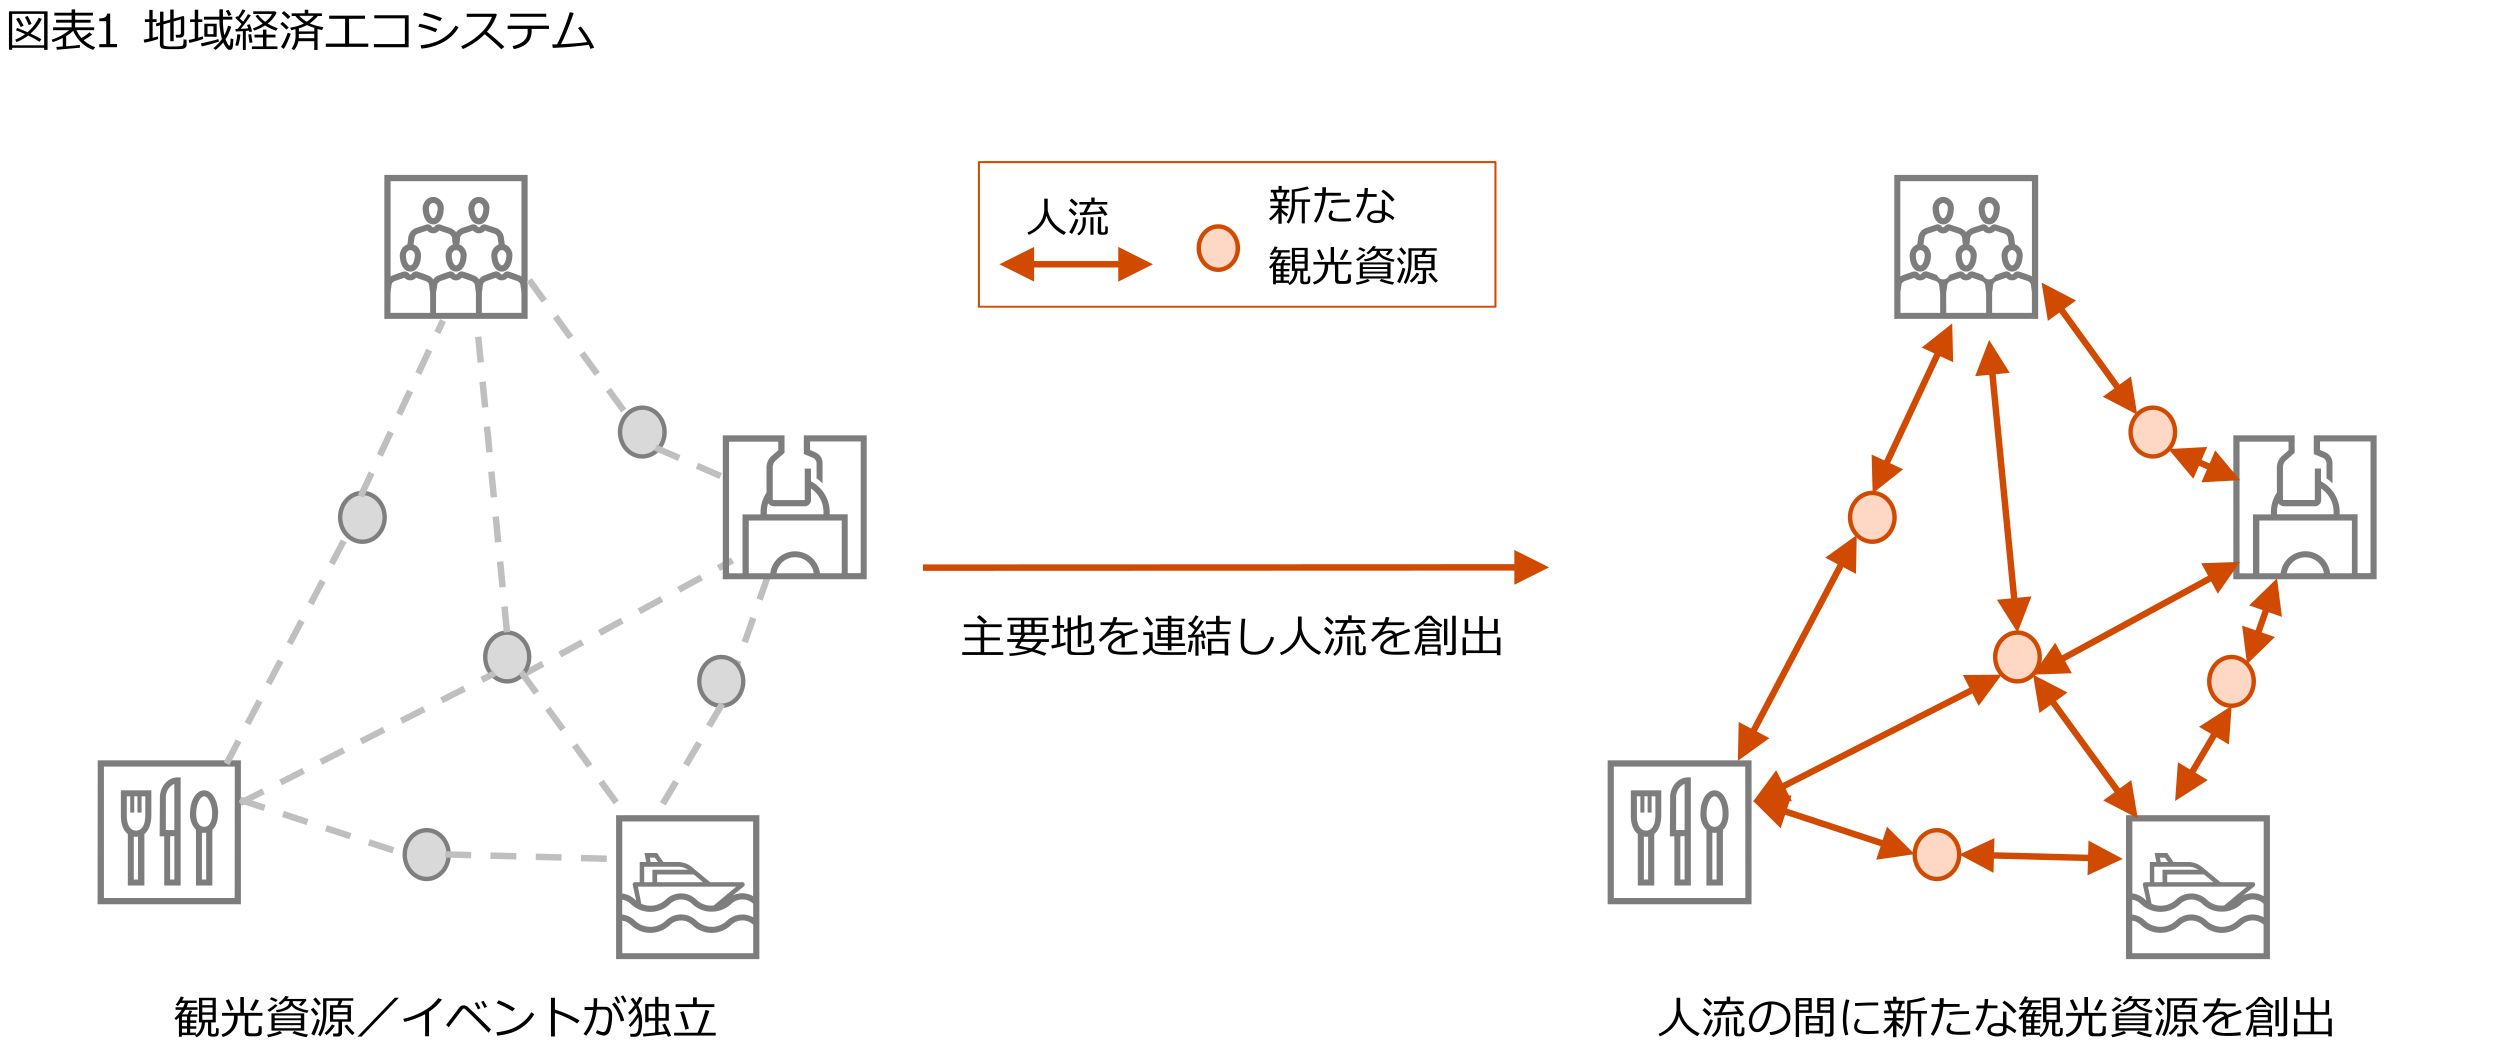 <svg xmlns="http://www.w3.org/2000/svg" xmlns:xlink="http://www.w3.org/1999/xlink" viewBox="0 0 883 371">
  <defs>
    <style>
      .cls-1 {
        fill: none;
      }

      .cls-2 {
        opacity: 0;
      }

      .cls-3 {
        fill: #fff;
      }

      .cls-4 {
        fill: #bfbfbf;
      }

      .cls-5, .cls-6 {
        fill: #d04a02;
      }

      .cls-10, .cls-6, .cls-8, .cls-9 {
        fill-rule: evenodd;
      }

      .cls-7 {
        clip-path: url(#clip-path);
      }

      .cls-8 {
        fill: #7d7d7d;
      }

      .cls-9 {
        fill: #fed8c4;
      }

      .cls-10 {
        fill: #d9d9d9;
      }

      .cls-11 {
        fill: #7f7f7f;
      }
    </style>
    <clipPath id="clip-path" transform="translate(-207 -209)">
      <rect class="cls-1" x="225" y="256.42" width="849" height="330.27"/>
    </clipPath>
  </defs>
  <g id="レイヤー_7" data-name="レイヤー 7">
    <g class="cls-2">
      <rect class="cls-3" width="883" height="371"/>
    </g>
  </g>
  <g id="レイヤー_4" data-name="レイヤー 4">
    <path class="cls-4" d="M391.29,448.82l-1.09-2,8-4.36,1.09,2Zm14-7.63-1.09-2,8-4.37,1.09,2Zm14-7.64-1.09-2,8-4.36,1.09,2Zm14-7.63-1.09-2,8-4.37,1.09,2Zm14-7.63-1.09-2,8-4.36,1.09,2Zm14-7.64-1.09-2,5-2.75,1.09,2Z" transform="translate(-207 -209)"/>
    <path class="cls-4" d="M468.05,445l-2.15-.75.81-2.32,2.15.75Zm3.07-8.78-2.15-.75,3-8.61,2.16.75Zm5.26-15.07-2.15-.75,3-8.61,2.15.75Z" transform="translate(-207 -209)"/>
    <g>
      <path d="M274.16,573.71h2v.84a4.91,4.91,0,0,0,1.57-1.95,6,6,0,0,0,.54-2.5h-1v-8.68h5.94v8.68H281.6v3.55a.57.57,0,0,0,.15.42,1,1,0,0,0,.63.14,1.19,1.19,0,0,0,.62-.13.48.48,0,0,0,.24-.35c0-.14.05-.37.07-.67s0-.61,0-.95l.92.13c0,.36,0,.74,0,1.14a2.64,2.64,0,0,1-.18,1.16,1,1,0,0,1-.55.46,4.16,4.16,0,0,1-1.26.13,2.26,2.26,0,0,1-1.42-.3,1,1,0,0,1-.34-.84v-3.89h-1.11a6.77,6.77,0,0,1-.81,3.19,5,5,0,0,1-2.15,2.1l-.51-.67.17-.11h-4.82v.57H270.2v-6.81c-.21.22-.54.53-1,.93l-.57-.65a14.32,14.32,0,0,0,2.53-3H269v-.88h2.67a9.84,9.84,0,0,0,.6-1.54h-1.54a8.58,8.58,0,0,1-.91,1.1l-.76-.49a8.91,8.91,0,0,0,1-1.38,9.15,9.15,0,0,0,.78-1.5l1.07.25a8,8,0,0,1-.61,1.19h5.16v.83h-3a10.26,10.26,0,0,1-.57,1.54h3.88v.88h-4.35a13.21,13.21,0,0,1-1.14,1.63h2c.18-.36.39-.83.63-1.4l1,.22c-.11.23-.33.62-.65,1.18h2.43v.83h-2.5v1.3h2.14v.86h-2.14v1.24h2.14v.84h-2.14Zm-2.87-5.66v1.3h1.76v-1.3Zm0,2.16v1.24h1.76v-1.24Zm0,3.5h1.76v-1.42h-1.76Zm7.16-9.68h3.62v-1.74h-3.62Zm0,2.55h3.62v-1.73h-3.62Zm3.62.82h-3.62v1.8h3.62Z" transform="translate(-207 -209)"/>
      <path d="M293.48,567.75h-2.57a7,7,0,0,1-5.22,7.51l-.48-.88a6.6,6.6,0,0,0,3.38-2.4,7.83,7.83,0,0,0,1.07-4.23h-4.24v-1h6.46v-5.62h1.26v5.62h6.55v1h-5v5.46a.82.82,0,0,0,.08.4.57.57,0,0,0,.25.26,1.81,1.81,0,0,0,.78.11l.64,0a3.39,3.39,0,0,0,1.47-.18.74.74,0,0,0,.34-.47,17.29,17.29,0,0,0,.12-1.93l1.07.12v2.09a1.21,1.21,0,0,1-.27.8,1.41,1.41,0,0,1-.7.46,8.37,8.37,0,0,1-1.95.14l-1.1,0c-.58,0-.94-.06-1.07-.08a1.35,1.35,0,0,1-.43-.22,1.19,1.19,0,0,1-.35-.45,1.62,1.62,0,0,1-.13-.64ZM288.36,566a33.36,33.36,0,0,0-1.63-3.62l1.13-.44c.4.87,1,2.07,1.69,3.59Zm8,0-1.05-.36c.22-.34.56-1,1-1.84s.76-1.5.9-1.84l1.26.39c-.18.38-.54,1-1.07,2A16.71,16.71,0,0,1,296.39,566.07Z" transform="translate(-207 -209)"/>
      <path d="M301.73,575.33l-.39-.87a19.7,19.7,0,0,0,2.4-.56,12,12,0,0,0,2.1-.76l.8.74a15.06,15.06,0,0,1-2.36.86A19.28,19.28,0,0,1,301.73,575.33Zm.41-8.94-.7-.68a16,16,0,0,0,2.79-2.06l.8.47A13.46,13.46,0,0,1,302.14,566.39Zm2.24-3.48a17,17,0,0,0-2.13-1l.64-.7a15.05,15.05,0,0,1,2.14,1ZM302.88,573v-6.09h11.57V573Zm1.15-4.34h9.22v-1H304Zm0,1.71h9.22v-1H304Zm9.22.72H304v1.08h9.22Zm-2.82-8.49c0,.17,0,.31-.05.43a3.06,3.06,0,0,0,1.48,1.57,12.22,12.22,0,0,0,4.12,1.27l-.47.88a15.37,15.37,0,0,1-3.66-1.08,4.9,4.9,0,0,1-1.87-1.49,4.24,4.24,0,0,1-2.13,1.61,9.5,9.5,0,0,1-3.15.73l-.21-.8a8,8,0,0,0,3.49-1.05,2.36,2.36,0,0,0,1.25-2v-.07h-1.64a7.71,7.71,0,0,1-1.57,1.31l-.67-.56a12,12,0,0,0,1.44-1.29,6.69,6.69,0,0,0,1-1.3L309,561c-.24.34-.45.62-.62.83H315l.26.4a9.8,9.8,0,0,1-1.89,2.1l-.79-.41a9,9,0,0,0,1.08-1.29Zm4.83,12.73a22,22,0,0,1-5-1.42l.72-.77a22,22,0,0,0,4.81,1.25Z" transform="translate(-207 -209)"/>
      <path d="M318.53,567.8c-.77-1-1.35-1.78-1.74-2.23l.9-.64q1.15,1.32,1.77,2.16Zm-.57,7-1-.67a25.56,25.56,0,0,0,2-5.26l1,.45A27.81,27.81,0,0,1,318,574.79Zm1.44-10.62c-.55-.75-1.14-1.49-1.78-2.22l.9-.67c.77.86,1.37,1.57,1.79,2.15Zm7.06,10.93h-1.74l-.13-1.07h1.32a.7.7,0,0,0,.44-.14.45.45,0,0,0,.2-.37v-3.66h-3v-5.81h2.61l.45-1.57h-4.32v4a19.79,19.79,0,0,1-.61,5,10.55,10.55,0,0,1-1.53,3.53l-.8-.58a15.23,15.23,0,0,0,1.77-7.74v-5.12h10.64v.89h-3.84l-.66,1.57h3.69v5.81h-3.15v4a1.11,1.11,0,0,1-.38.88A1.35,1.35,0,0,1,326.46,575.1Zm-4.12-.54-.72-.65a12.77,12.77,0,0,0,2.61-3.09l1.06.43a11.92,11.92,0,0,1-1.38,1.82A10.48,10.48,0,0,1,322.34,574.56Zm2.33-8.1h5.09v-1.54h-5.09Zm5.09.84h-5.09V569h5.09Zm1.67,7.29a15.31,15.31,0,0,1-2.76-3.24l.95-.51a12.54,12.54,0,0,0,1.2,1.55,13.23,13.23,0,0,0,1.44,1.42Z" transform="translate(-207 -209)"/>
      <path d="M347.88,561.4l-13.21,13.73h-1.4l13.18-13.73Z" transform="translate(-207 -209)"/>
      <path d="M358.54,575h-1.39v-7.78a30.26,30.26,0,0,1-7.31,2.72l-.42-1.07a26.17,26.17,0,0,0,8-3.27,16.4,16.4,0,0,0,4.4-4.07l1.28.5a17.16,17.16,0,0,1-4.56,4.28Z" transform="translate(-207 -209)"/>
      <path d="M380.4,572.6l-.79,1.17c-1.45-1.53-3-3.1-4.61-4.73s-2.67-2.65-3.16-3.09a8.27,8.27,0,0,0-.82-.7.41.41,0,0,0-.19,0,.51.51,0,0,0-.2,0,2.2,2.2,0,0,0-.51.54c-.26.32-1.09,1.4-2.5,3.25l-2.15,2.8-.9-.89q.56-.63,1.44-1.8l3.29-4.38a1.7,1.7,0,0,1,1.43-.67,2.42,2.42,0,0,1,.82.15,3.34,3.34,0,0,1,1,.72l2.36,2.23C376.1,568.32,377.92,570.11,380.4,572.6Zm-3.71-7.47-.9.4a17.86,17.86,0,0,0-1.14-2.2l.85-.38A16.54,16.54,0,0,1,376.69,565.13Zm2.26-.49-.89.37a15.1,15.1,0,0,0-1.12-2.16l.82-.38A18.89,18.89,0,0,1,379,564.64Z" transform="translate(-207 -209)"/>
      <path d="M395.7,567.21a13.81,13.81,0,0,1-3.4,3.95,15.38,15.38,0,0,1-4.36,2.49,23.26,23.26,0,0,1-5.32,1.14l-.28-1.2a21.08,21.08,0,0,0,4.57-.93,13.7,13.7,0,0,0,3.41-1.64,17.08,17.08,0,0,0,2.37-1.9,12.43,12.43,0,0,0,1.94-2.59Zm-6.81-2-.88,1a41.15,41.15,0,0,0-5.56-2.9l.67-1A33.56,33.56,0,0,1,388.89,565.22Z" transform="translate(-207 -209)"/>
      <path d="M411.69,569.42l-.82,1.08a29,29,0,0,0-3.88-2.13,31.63,31.63,0,0,0-4-1.58v8.29h-1.39V561.4H403v4.19A38.17,38.17,0,0,1,411.69,569.42Z" transform="translate(-207 -209)"/>
      <path d="M417.9,563c0,.47,0,1-.07,1.6h3a2.1,2.1,0,0,1,1.74.8,3.27,3.27,0,0,1,.62,2.07,17.46,17.46,0,0,1-.66,5.22c-.44,1.38-1.22,2.07-2.33,2.07a6.59,6.59,0,0,1-2.72-.92l.39-1a10.38,10.38,0,0,0,1.17.44,3.89,3.89,0,0,0,1,.25,1.13,1.13,0,0,0,1-.67,6.83,6.83,0,0,0,.62-1.93A14.72,14.72,0,0,0,422,568a3,3,0,0,0-.42-2,1.49,1.49,0,0,0-1.11-.41h-2.71a18.72,18.72,0,0,1-1.27,5.09,14.19,14.19,0,0,1-2.49,4.13l-.89-.64a15,15,0,0,0,2-3.35,16.47,16.47,0,0,0,1.36-5.07h-3v-1.05h3.17c0-.36.06-1.41.06-3.14h1.26Zm9.58,6.48-1.22.32a14.09,14.09,0,0,0-3.1-6.09l.92-.63a12.49,12.49,0,0,1,2.05,3A14.15,14.15,0,0,1,427.48,569.52Zm-1.42-6.4-.9.4a18.4,18.4,0,0,0-1.13-2.19l.84-.39A15.93,15.93,0,0,1,426.06,563.12Zm2.24-.32-.89.37a17.5,17.5,0,0,0-1.12-2.17l.83-.4A19.83,19.83,0,0,1,428.3,562.8Z" transform="translate(-207 -209)"/>
      <path d="M429.69,571.72l-.64-.62a20.31,20.31,0,0,0,3.19-4.27,10.69,10.69,0,0,0-.59-1.76,15,15,0,0,1-2.16,2.36l-.66-.72a16.61,16.61,0,0,0,2.29-2.7,14.47,14.47,0,0,0-1.4-2.06l.86-.57a12.51,12.51,0,0,1,1.2,1.64,13.12,13.12,0,0,0,1-1.95l1.17.34a15.38,15.38,0,0,1-1.59,2.66,12.77,12.77,0,0,1,1.43,5.86,9.93,9.93,0,0,1-.61,4,2,2,0,0,1-1.86,1.27h-1.6l-.16-1.05h1.3a1.49,1.49,0,0,0,.85-.24,1.54,1.54,0,0,0,.54-.73,4.45,4.45,0,0,0,.25-1.15c.05-.44.08-1.07.1-1.9v-.22a14,14,0,0,0-.11-1.71A15.29,15.29,0,0,1,429.69,571.72Zm4.55,3.38-.19-1q1.44-.08,4.35-.39v-4.21h-2.33v.57h-1.18v-6.49h3.51v-2.52h1.18v2.52h3.64v5.92h-3.64v4.08l2.47-.32q-.74-1.57-1.17-2.31l1.06-.39c.22.37.58,1.06,1.08,2.08s.84,1.76,1,2.21l-1.11.36c-.1-.26-.26-.61-.46-1.06C440.72,574.42,438,574.75,434.24,575.1Zm1.83-6.51h2.33V564.5h-2.33Zm3.51,0h2.47V564.5h-2.47Z" transform="translate(-207 -209)"/>
      <path d="M445.1,574.76v-1h8.27c.44-.94.95-2.25,1.54-3.94a40.67,40.67,0,0,0,1.25-4.09l1.38.3c-.27.88-.72,2.18-1.35,3.89s-1.15,3-1.55,3.84h5.15v1Zm.52-10.07v-1h6.15v-2.4h1.34v2.4h6.2v1Zm3.46,8c-.21-.87-.51-2-.91-3.35s-.71-2.3-.94-2.84l1.2-.39c.25.62.59,1.64,1,3.07s.72,2.48.88,3.14Z" transform="translate(-207 -209)"/>
    </g>
    <polygon class="cls-5" points="325.98 201.63 325.98 199.35 327.12 199.35 538.05 199.25 538.05 201.53 536.91 201.53 325.98 201.63"/>
    <polygon class="cls-6" points="534.87 206.53 547.14 200.38 534.86 194.25 534.87 206.53"/>
    <g>
      <path d="M546.87,440.33v-1h6.48v-4.16h-5.57v-1h5.57v-3.66h-5.94v-1h13.4v1h-6.2v3.66h5.56v1h-5.56v4.16h6.75v1Zm7.7-10.95A27.81,27.81,0,0,0,552,427l.94-.76a30.19,30.19,0,0,1,2.67,2.36Z" transform="translate(-207 -209)"/>
      <path d="M567.6,429.56v-1.47h-4.73v-.91h14.41v.91h-4.84v1.47h3.94v3.69h-7.24c-.12.27-.38.76-.78,1.48h9.12v1h-2.71a7.34,7.34,0,0,1-2.28,2.69c1.64.45,3,.88,4.09,1.29l-.72.93c-1.27-.5-2.75-1-4.46-1.54a14.15,14.15,0,0,1-3.57,1.06,32.47,32.47,0,0,1-4.17.55l-.24-.93a26.42,26.42,0,0,0,4-.45,18.79,18.79,0,0,0,2.59-.65,4.13,4.13,0,0,0-.59-.16l-2.83-.52c-.55-.11-.85-.17-.89-.19a.22.22,0,0,1-.09-.1.38.38,0,0,1,0-.19.2.2,0,0,1,0-.11q.45-.66,1-1.68h-3.84v-1h4.37c.27-.53.51-1,.72-1.48h-4v-3.69Zm0,2.84v-2H565v2Zm3.61,5.61a6.48,6.48,0,0,0,2.17-2.31h-5.56c-.34.59-.61,1.06-.82,1.38C567.73,437.24,569.13,437.54,571.21,438Zm-2.43-9.92v1.47h2.49v-1.47Zm0,2.32v2h2.49v-2Zm6.42,0h-2.76v2h2.76Z" transform="translate(-207 -209)"/>
      <path d="M578.55,438.06l-.26-1.08c.62-.11,1.29-.24,2-.4v-5.82h-1.57v-1h1.57v-3.29h1.17v3.29h1.41v1h-1.41v5.56c.81-.19,1.42-.35,1.84-.48l.09.93A30.58,30.58,0,0,1,578.55,438.06Zm5.53-6.13-1.29.37-.21-1,1.5-.41v-3.8h1.19v3.47l2.4-.66v-3.56h1.21v3.22l3.38-.93.34.26v6a1.4,1.4,0,0,1-.41,1,1.57,1.57,0,0,1-1.12.39h-1.33l-.16-1h1.11c.49,0,.73-.22.73-.66v-4.81l-2.54.73v7h-1.21V430.9l-2.4.68v6.86a.76.76,0,0,0,.51.78,10.46,10.46,0,0,0,2.71.2c.65,0,1.33,0,2-.06a7.14,7.14,0,0,0,1.28-.14.65.65,0,0,0,.35-.25,1.64,1.64,0,0,0,.19-.73,10.33,10.33,0,0,0,.07-1.34l1.08.11v1.92a1,1,0,0,1-.22.65,1.47,1.47,0,0,1-.57.47,2.06,2.06,0,0,1-.76.21c-.27,0-.72.06-1.37.09s-1.3,0-2,0c-.36,0-.91,0-1.65,0a13.67,13.67,0,0,1-1.66-.12,1.4,1.4,0,0,1-.89-.5,1.51,1.51,0,0,1-.33-1Z" transform="translate(-207 -209)"/>
      <path d="M604.28,437.66h-1.15V435.1c0-.3,0-.56,0-.77q-3.58,1.8-3.59,3.27a1.31,1.31,0,0,0,.8,1.17,8.46,8.46,0,0,0,3.39.43,33.17,33.17,0,0,0,4.9-.29l.08,1.13a36.28,36.28,0,0,1-4.3.22c-2.5,0-4.13-.22-4.89-.65a2.06,2.06,0,0,1-1.15-1.88,3.13,3.13,0,0,1,1-2.15,13,13,0,0,1,3.52-2.29,1.17,1.17,0,0,0-1.15-.71,7,7,0,0,0-2,.34,8.5,8.5,0,0,0-2.68,1.71l-1.3,1.09-.67-.79a14.43,14.43,0,0,0,4.26-5.13h-3.64v-1h4.07a11.87,11.87,0,0,0,.56-1.88l1.29.11a11.23,11.23,0,0,1-.53,1.77h5.81v1h-6.22a17.08,17.08,0,0,1-1.52,2.38l.11.06a4.07,4.07,0,0,1,1.21-.38,7.52,7.52,0,0,1,1.38-.18,2.1,2.1,0,0,1,2.07,1.13l4.6-1.77.52,1c-1.09.36-2.7.93-4.83,1.73a9.94,9.94,0,0,1,.09,1.47Z" transform="translate(-207 -209)"/>
      <path d="M625.78,440.31H622l-3.37,0c-.92,0-1.53-.05-1.85-.08s-.72-.1-1.21-.2a3.16,3.16,0,0,1-2-1.45,13.89,13.89,0,0,1-2.57,1.93l-.45-1.09a10,10,0,0,0,1.24-.7,8.89,8.89,0,0,0,1.1-.8v-4.62h-2.08v-1h3.29v4.93a1.64,1.64,0,0,0,.31,1,2.35,2.35,0,0,0,1,.7,4.71,4.71,0,0,0,1.58.36c.61,0,1.94.06,4,.06,2.53,0,4.24,0,5.12-.09Zm-12.59-10.25a18.27,18.27,0,0,0-1.88-2.69l1-.62q.69.86,1.95,2.61Zm1.7,7.07v-.9h4.61V435h-3.67v-5.36h3.67V428.4h-4.26v-.9h4.26v-1h1.24v1h4.5v.9h-4.5v1.21h3.8V435h-3.8v1.26h4.77v.9h-4.77v1.55H619.5v-1.55Zm2.15-5.27h2.48v-1.44H617Zm2.48.79H617v1.5h2.48Zm1.21-.79h2.61v-1.44h-2.61Zm2.61.79h-2.61v1.5h2.61Z" transform="translate(-207 -209)"/>
      <path d="M629.22,440.62v-6.53l-2.51.17-.11-1h1c.44-.56.91-1.17,1.39-1.83l-2.32-2.17.7-.69.31.28a13.31,13.31,0,0,0,1.57-2.53l1.1.38a20,20,0,0,1-2,2.77c.42.37.82.74,1.21,1.11a23.26,23.26,0,0,0,1.58-2.52l1.08.43a46.42,46.42,0,0,1-3.5,4.72c1-.05,1.94-.11,2.75-.18l-.41-1.18.93-.22c.25.66.56,1.55.92,2.65l-1,.27c0-.17-.11-.4-.21-.7l-1.38.14v6.61Zm-1.66-1.25-1-.2a17.64,17.64,0,0,0,.68-3.92l1.07.13A14.09,14.09,0,0,1,627.56,439.37Zm4.75-4.12a22.88,22.88,0,0,0,.36,2.89l-1,.13-.36-2.9Zm.93-2.21v-.91h3.29v-2.7H633v-.94h3.5v-2h1.28v2h3.93v.94h-3.93v2.7h3.5V433Zm6.32,6.83h-4.69v.62h-1.2v-5.87h7.12v5.87h-1.23Zm-4.69-.93h4.69v-3.41h-4.69Z" transform="translate(-207 -209)"/>
      <path d="M657,434.18a9.12,9.12,0,0,1-2.6,4.59,6.55,6.55,0,0,1-4.42,1.47,7.52,7.52,0,0,1-1.87-.21,4.15,4.15,0,0,1-1.41-.63,3.27,3.27,0,0,1-.94-1,4,4,0,0,1-.45-1.36,22,22,0,0,1-.1-2.43q0-2.88.35-7.08h1.28a69.46,69.46,0,0,0-.41,7.14c0,.73,0,1.34,0,1.84a2.82,2.82,0,0,0,.45,1.37,2.42,2.42,0,0,0,1.2,1,5.9,5.9,0,0,0,5.5-.86,8.46,8.46,0,0,0,2.28-4.16Z" transform="translate(-207 -209)"/>
      <path d="M666.29,433.2a9,9,0,0,1-2.46,4.42,12.72,12.72,0,0,1-4.26,2.78l-.49-.88a10.49,10.49,0,0,0,4.78-3.79,8.76,8.76,0,0,0,1.58-4.81v-4.16h1.31V431a10,10,0,0,0,1.37,3.56,10.49,10.49,0,0,0,2.77,3.08,13.39,13.39,0,0,0,2.73,1.67l-.76,1a14.69,14.69,0,0,1-4.29-3.17A10,10,0,0,1,666.29,433.2Z" transform="translate(-207 -209)"/>
      <path d="M676.8,433.29c-.85-.87-1.58-1.57-2.2-2.09l.79-.83a24.5,24.5,0,0,1,2.28,2Zm-.91,6.81-1-.72a15.3,15.3,0,0,0,1.35-2.4,21.15,21.15,0,0,0,1.09-2.65l1,.36a24,24,0,0,1-1.07,2.83A18.45,18.45,0,0,1,675.89,440.1Zm1.33-10.43c-.59-.63-1.32-1.33-2.2-2.11l.78-.83a29.24,29.24,0,0,1,2.27,2Zm1.24,11-.6-.67a4.73,4.73,0,0,0,1.21-1.27,4.92,4.92,0,0,0,.68-1.49,7.39,7.39,0,0,0,.18-1.74v-1.67h1.18v1.42a7.08,7.08,0,0,1-.66,3.26A5.69,5.69,0,0,1,678.46,440.65ZM680.2,432a29.84,29.84,0,0,0,1.47-3h-3v-1h4.49v-1.66h1.25V428h4.76v1H683c-.55,1.12-1.06,2.09-1.54,2.9q3.51-.18,5.49-.36c-.42-.6-.79-1.12-1.11-1.53l1-.43a36.93,36.93,0,0,1,2.33,3.22l-1.11.47-.55-.86c-1.49.18-4.38.38-8.67.62l-.19-1Zm2.64,8.4v-6.6H684v6.6Zm2.87-6.73h1.16v5.27q0,.57.63.57a1.74,1.74,0,0,0,.57-.06.46.46,0,0,0,.24-.22,1.79,1.79,0,0,0,.13-.64c0-.32,0-.79,0-1.4l.93.15v1.9a1.28,1.28,0,0,1-.19.7,1,1,0,0,1-.54.38,3.92,3.92,0,0,1-1.05.1,9.42,9.42,0,0,1-1-.05A1,1,0,0,1,686,440a1.15,1.15,0,0,1-.25-.79Z" transform="translate(-207 -209)"/>
      <path d="M700.41,437.66h-1.16V435.1c0-.3,0-.56,0-.77-2.4,1.2-3.59,2.29-3.59,3.27a1.3,1.3,0,0,0,.8,1.17,8.46,8.46,0,0,0,3.39.43,33.17,33.17,0,0,0,4.9-.29l.08,1.13a36.28,36.28,0,0,1-4.3.22c-2.5,0-4.14-.22-4.9-.65a2.07,2.07,0,0,1-1.14-1.88,3.13,3.13,0,0,1,1-2.15,12.8,12.8,0,0,1,3.52-2.29,1.17,1.17,0,0,0-1.15-.71,7,7,0,0,0-2,.34,8.64,8.64,0,0,0-2.69,1.71l-1.29,1.09-.67-.79a14.54,14.54,0,0,0,4.26-5.13H691.8v-1h4.07a13,13,0,0,0,.56-1.88l1.29.11a11.23,11.23,0,0,1-.53,1.77H703v1h-6.22a16.41,16.41,0,0,1-1.53,2.38l.12.06a3.87,3.87,0,0,1,1.2-.38,7.6,7.6,0,0,1,1.39-.18,2.1,2.1,0,0,1,2.07,1.13l4.6-1.77.51,1c-1.08.36-2.69.93-4.82,1.73a9.94,9.94,0,0,1,.09,1.47Z" transform="translate(-207 -209)"/>
      <path d="M709.19,435.56a9,9,0,0,1-2,4.73l-.69-.64a9.84,9.84,0,0,0,1.79-6.31V431h7.18v4.54Zm.61-5.48v-.74a13.36,13.36,0,0,1-2.8,1.8l-.49-.75a14.2,14.2,0,0,0,2.55-1.73,9.71,9.71,0,0,0,2-2.18h1.54A7.74,7.74,0,0,0,714,428a15.24,15.24,0,0,0,2.46,1.69l-.61.87a13,13,0,0,1-4-3.32,10.34,10.34,0,0,1-2,2h3.92v.83Zm4.92,9.9h-4.36v.54h-1.11v-3.9h6.59v3.9h-1.12Zm-5.38-5.26h4.95v-1.07H709.4v.05A7.16,7.16,0,0,1,709.34,434.72Zm4.95-1.82v-1.07H709.4v1.07Zm-3.93,6.29h4.36v-1.77h-4.36Zm6.66-2.31v-9.32h1.17v9.32Zm2.87,3.49H718l-.21-1.11h1.45c.46,0,.68-.2.68-.61V426.48h1.25v12.75a1,1,0,0,1-.36.84A1.36,1.36,0,0,1,719.89,440.37Z" transform="translate(-207 -209)"/>
      <path d="M723.58,440.42v-6.3h1.2v4.59h4.7v-5.92h-5.15v-5.2h1.24v4.27h3.91v-5.24h1.23v5.24h4v-4.27H736v5.2h-5.3v5.92h5v-4.59h1.25v6.3h-1.25v-.75H724.78v.75Z" transform="translate(-207 -209)"/>
    </g>
    <g class="cls-7">
      <path class="cls-8" d="M960.11,545.66V534.18a5.53,5.53,0,0,1,3.09,1.59,10.09,10.09,0,0,0,13.77,0,5.71,5.71,0,0,1,8,0,9.89,9.89,0,0,0,6.79,2.74,10.32,10.32,0,0,0,6.89-2.74,5.65,5.65,0,0,1,7.85-.17v10.06Zm25.33-27.8c1,.79,2.29,1.85,3.26,2.73H972.46v-2.73Zm-9.62-2.74h4.24a6.41,6.41,0,0,1,3.35,1.06H970.79v4.41h-2.91v-5.47h7.94Zm-5.91-3.18h1.76l1.06,1.51h-2.56Zm-4.24,10.24h34.86l-7.94,6.62a7.46,7.46,0,0,1-6.09-2,7.88,7.88,0,0,0-11,0,7.87,7.87,0,0,1-8.56,1.41Zm-5.56,4.59a5.53,5.53,0,0,1,3.09,1.59,10.09,10.09,0,0,0,13.77,0,5.69,5.69,0,0,1,8,0,9.8,9.8,0,0,0,6.79,2.65,10.22,10.22,0,0,0,6.89-2.65,5.64,5.64,0,0,1,7.85-.18V533a7.92,7.92,0,0,0-9.35,1.23,7.78,7.78,0,0,1-10.68,0,7.88,7.88,0,0,0-11,0,7.89,7.89,0,0,1-10.77,0,7.75,7.75,0,0,0-4.59-2.2Zm46.42-27.62v26.39a7.76,7.76,0,0,0-7.24-.27l4-3.26a.71.71,0,0,0,.17-.89.67.67,0,0,0-.7-.53H991.26c-1-.88-4.94-4.06-6.26-5.2a8.09,8.09,0,0,0-4.94-1.94h-5.39l-2.21-3.18H968l.62,3.18h-2.29v7.14h-1.68a1,1,0,0,0-.62.27,1,1,0,0,0-.17.7l1.23,5.48a1.33,1.33,0,0,1-.35-.27,7.82,7.82,0,0,0-4.59-2.21V499.15ZM957.9,547.77h50.84V496.94H957.9Z" transform="translate(-207 -209)"/>
    </g>
    <g class="cls-7">
      <path class="cls-8" d="M791.68,497.06c0,3.35-1.24,5.3-3.27,5.3s-3.26-1.95-3.26-5.3v-6.79h1.23V496h1.42v-5.73h1.14V496h1.41v-5.73h1.33Zm-2.56,22.59h-1.5V504.47a2.37,2.37,0,0,0,.79.09,1.7,1.7,0,0,0,.71-.09ZM783,488.15v8.91c0,2.47.62,5.12,2.47,6.53v18.18h5.82V503.59c1.77-1.41,2.48-4.06,2.48-6.53v-8.91Zm19,31.5h-1.5V504.39l1.5-.09Zm-3-28.94a5.23,5.23,0,0,1,3-4.86v16.33h-3Zm4.15-7.15c-3.44,0-6.27,3.26-6.27,7.15,0,3.44-.08,12.53-.08,12.62v1.06h1.59v17.38h5.82V483.56Zm10.15,36.09h-1.5v-16.5h1.5Zm-.71-29.38c1.33,0,2.83,2.56,2.83,6.08,0,2.92-1.06,4.68-2.83,4.68s-2.82-1.76-2.82-4.68c0-3.52,1.5-6.08,2.82-6.08m4.95,6.08c0-4.67-2.12-8.2-4.95-8.2s-5,3.53-5,8.2a7.72,7.72,0,0,0,2.12,5.74v19.68h5.83V502.09c1.5-1.32,2-3.62,2-5.74m5.91,29.83H777V479.76h46.42Zm-48.63,2.21h50.83V477.56H774.82Z" transform="translate(-207 -209)"/>
    </g>
    <g class="cls-7">
      <path class="cls-8" d="M1030,411.47a8.77,8.77,0,0,0-8.7-7.77,8.86,8.86,0,0,0-8.79,7.77H1005V392.85h32.69v18.62Zm-15.29,0a6.62,6.62,0,0,1,13.09,0Zm-16.7,0V365h17.31v3l-2.28,2a5.39,5.39,0,0,0-1.85,4.15V383a12.28,12.28,0,0,0-2.11,6.89v.79h-6.33v20.83Zm15.82-23.65h10.45a2.28,2.28,0,0,0,2.55-2.56v-3.71a10,10,0,0,1,4.4,8.3v.79h-20v-.79a11.65,11.65,0,0,1,.44-3.09,2.75,2.75,0,0,0,2.11,1.06m14.76-25.07h-4.31v6.62l3.17,1.33a2.22,2.22,0,0,1,1.32,2V378a10.28,10.28,0,0,1,2.11,1.77v-7.06a4.13,4.13,0,0,0-2.64-4l-1.76-.79v-3h17.84v46.51h-4.57V390.64h-6.33v-.79a12.26,12.26,0,0,0-6.59-10.86v-4.5h-2.19v11.12h-10.81a.4.4,0,0,1-.44-.35V374.14a3.22,3.22,0,0,1,1.05-2.47l3.08-2.74v-6.18H995.81v50.84h50.62V362.75Z" transform="translate(-207 -209)"/>
    </g>
    <g class="cls-7">
      <path class="cls-8" d="M908.53,281.2a1.33,1.33,0,0,1,2.12,0,2.24,2.24,0,0,1,.53,1.76c-.18,2.12-1,3.09-1.59,3.09s-1.41-1-1.59-3.09a2.64,2.64,0,0,1,.53-1.76m1.06,7.06h0c1.68,0,3.44-1.59,3.71-5.12a3.75,3.75,0,0,0-1.06-3.36,3.47,3.47,0,0,0-5.3,0,4.33,4.33,0,0,0-1.06,3.36c.27,3.53,2,5.12,3.71,5.12m-17.3-7.06a1.94,1.94,0,0,1,1.06-.53h.09a2.61,2.61,0,0,1,1.06.53,2.22,2.22,0,0,1,.44,1.76c-.18,2.12-1,3.09-1.5,3.09h-.09c-.53,0-1.41-1-1.5-3.09a2.22,2.22,0,0,1,.44-1.76m1.06,7.06h.09c1.59,0,3.44-1.59,3.62-5.12a4,4,0,0,0-1-3.36,3.74,3.74,0,0,0-2.65-1.23h-.09a3.6,3.6,0,0,0-2.64,1.23,4.29,4.29,0,0,0-1.06,3.36c.26,3.53,2,5.12,3.7,5.12m-9.18,9.61a1.48,1.48,0,0,1,1.06-.52h.09a1.6,1.6,0,0,1,1.06.52,2,2,0,0,1,.44,1.68c-.17,2.21-1,3.18-1.5,3.18h-.09c-.53,0-1.41-1-1.5-3.18a2,2,0,0,1,.44-1.68m18.89,1.68c-.18,2.21-1,3.18-1.59,3.18s-1.41-1-1.5-3.18a2,2,0,0,1,.44-1.68,1.48,1.48,0,0,1,1.06-.52,1.45,1.45,0,0,1,1.06.52,2.07,2.07,0,0,1,.53,1.68m16.24,0c-.18,2.21-1.06,3.18-1.59,3.18s-1.41-1-1.59-3.18a2.43,2.43,0,0,1,.53-1.68,1.34,1.34,0,0,1,2.12,0,2.07,2.07,0,0,1,.53,1.68m-34.07,5.38h.09c1.59,0,3.44-1.58,3.71-5.2a4.59,4.59,0,0,0-1.06-3.36,3.91,3.91,0,0,0-1.59-1c.09-.61.27-1.67.35-2.38a1.94,1.94,0,0,1,1.33-1.5c1.06-.35,2.47-.79,3.18-1.06a2.65,2.65,0,0,0,2.11,1,2.69,2.69,0,0,0,2.12-1h.09c.62.27,2,.71,3.09,1.06a2.07,2.07,0,0,1,1.41,1.5,21.14,21.14,0,0,0,.26,2.38,4.19,4.19,0,0,0-1.5,1,4.59,4.59,0,0,0-1.05,3.36c.26,3.62,2,5.2,3.7,5.2s3.44-1.58,3.71-5.2a4,4,0,0,0-1.06-3.36,3.16,3.16,0,0,0-1.5-1,19,19,0,0,0,.26-2.38,2.09,2.09,0,0,1,1.42-1.5c1.05-.35,2.47-.79,3.17-1.06a2.8,2.8,0,0,0,4.24,0c.71.27,2.12.71,3.18,1.06a1.92,1.92,0,0,1,1.32,1.5c.09.71.26,1.77.35,2.38a4,4,0,0,0-1.5,1,4.27,4.27,0,0,0-1.06,3.36c.27,3.62,2,5.2,3.71,5.2s3.44-1.58,3.71-5.2a4,4,0,0,0-1.06-3.36,3.52,3.52,0,0,0-1.59-1.05c-.09-.36-.27-1.77-.35-2.56a4.21,4.21,0,0,0-2.83-3.27c-1.06-.35-2.47-.79-3.17-1.06h-.09a1.8,1.8,0,0,0-2.3.62c-.09.18-.17.18-.44.18s-.35,0-.44-.18a1.87,1.87,0,0,0-2.38-.62c-.71.27-2.12.71-3.18,1.06a5.39,5.39,0,0,0-2.12,1.5,5.32,5.32,0,0,0-2.12-1.5c-1.06-.35-2.47-.79-3.17-1.06a1.88,1.88,0,0,0-2.39.62c-.08.18-.17.18-.44.18s-.35,0-.44-.18a1.78,1.78,0,0,0-2.29-.62h-.09c-.71.27-2.12.71-3.18,1.06a4.18,4.18,0,0,0-2.82,3.27c-.09.79-.27,2.2-.36,2.56a5.36,5.36,0,0,0-1.58,1.05,4.59,4.59,0,0,0-1.06,3.36c.26,3.62,2,5.2,3.7,5.2m25.42,14.57v-7.15c.09-.35.26-1.86.35-2.74a2,2,0,0,1,1.42-1.41c.79-.26,1.85-.62,3.08-1.06l.09-.09a2.8,2.8,0,0,0,4.24,0v.09L923,308.2c.88.35,1.32,1,1.32,1.41.09.88.35,2.39.35,2.74v7.15Zm-32.39-7.15c0-.35.27-1.86.36-2.74,0-.44.44-1.06,1.32-1.41.62-.18,1.59-.53,3.18-1.06v-.09a2.79,2.79,0,0,0,4.23,0l.09.09c1.24.44,2.29.8,3.09,1.06a2,2,0,0,1,1.41,1.41c.09.88.26,2.39.35,2.74v7.15h-14Zm16.15,0c.09-.35.27-1.86.44-2.74,0-.44.44-1.06,1.33-1.41l3.17-1.06v-.09a2.8,2.8,0,0,0,4.24,0l.09.09c1.23.44,2.29.8,3.09,1.06a2.18,2.18,0,0,1,1.41,1.41c.09.88.26,2.39.35,2.74v7.15H894.41ZM924.68,273v33.62a3.19,3.19,0,0,0-1-.44c-.79-.35-1.85-.71-3.18-1.15h-.08a1.81,1.81,0,0,0-2.3.71.52.52,0,0,1-.44.18.51.51,0,0,1-.44-.18,1.88,1.88,0,0,0-2.38-.71h-.09c-1.24.44-2.3.8-3.09,1.15a2.25,2.25,0,0,1-4.24,0c-.79-.35-1.85-.71-3.17-1.15h-.09a1.81,1.81,0,0,0-2.3.71.49.49,0,0,1-.44.18.52.52,0,0,1-.44-.18,1.8,1.8,0,0,0-2.29-.71h-.09c-1.33.44-2.39.8-3.18,1.15a2.24,2.24,0,0,1-4.23,0c-.8-.35-1.86-.71-3.18-1.15a1.89,1.89,0,0,0-2.39.71.49.49,0,0,1-.44.18c-.26,0-.35-.09-.35-.18a2,2,0,0,0-2.38-.71h-.09c-1.24.44-2.38.8-3.18,1.15a3.31,3.31,0,0,0-1,.44V273Zm-48.62,48.62h50.83V270.78H876.06Z" transform="translate(-207 -209)"/>
    </g>
    <g class="cls-7">
      <path class="cls-9" d="M860.44,391.72c0-4.75,3.52-8.61,7.86-8.61s7.86,3.86,7.86,8.61-3.52,8.62-7.86,8.62-7.86-3.86-7.86-8.62" transform="translate(-207 -209)"/>
      <path class="cls-5" d="M868.3,401.12c-4.76,0-8.64-4.22-8.64-9.4s3.88-9.39,8.64-9.39,8.64,4.21,8.64,9.39S873.07,401.12,868.3,401.12Zm0-17.23c-3.9,0-7.08,3.51-7.08,7.83s3.18,7.84,7.08,7.84,7.08-3.52,7.08-7.84S872.21,383.89,868.3,383.89Z" transform="translate(-207 -209)"/>
    </g>
    <g class="cls-7">
      <path class="cls-9" d="M959.52,361.57c0-4.76,3.52-8.62,7.86-8.62s7.86,3.86,7.86,8.62-3.52,8.61-7.86,8.61-7.86-3.85-7.86-8.61" transform="translate(-207 -209)"/>
      <path class="cls-5" d="M967.38,371c-4.76,0-8.64-4.21-8.64-9.39s3.88-9.4,8.64-9.4,8.64,4.22,8.64,9.4S972.15,371,967.38,371Zm0-17.23c-3.9,0-7.08,3.52-7.08,7.84s3.18,7.84,7.08,7.84,7.08-3.52,7.08-7.84S971.29,353.73,967.38,353.73Z" transform="translate(-207 -209)"/>
    </g>
    <g class="cls-7">
      <path class="cls-9" d="M883.27,510.84c0-4.76,3.52-8.62,7.86-8.62s7.86,3.86,7.86,8.62-3.52,8.61-7.86,8.61-7.86-3.86-7.86-8.61" transform="translate(-207 -209)"/>
      <path class="cls-5" d="M891.13,520.23c-4.76,0-8.64-4.21-8.64-9.4s3.88-9.39,8.64-9.39,8.65,4.21,8.65,9.39S895.9,520.23,891.13,520.23Zm0-17.23c-3.9,0-7.08,3.51-7.08,7.83s3.18,7.84,7.08,7.84,7.08-3.51,7.08-7.84S895,503,891.13,503Z" transform="translate(-207 -209)"/>
    </g>
    <g class="cls-7">
      <path class="cls-9" d="M987.31,449.66c0-4.75,3.51-8.61,7.86-8.61s7.86,3.86,7.86,8.61-3.52,8.62-7.86,8.62-7.86-3.86-7.86-8.62" transform="translate(-207 -209)"/>
      <path class="cls-5" d="M995.17,459.06c-4.77,0-8.65-4.22-8.65-9.4s3.88-9.39,8.65-9.39,8.64,4.21,8.64,9.39S999.93,459.06,995.17,459.06Zm0-17.23c-3.91,0-7.09,3.51-7.09,7.83s3.18,7.84,7.09,7.84,7.08-3.51,7.08-7.84S999.07,441.83,995.17,441.83Z" transform="translate(-207 -209)"/>
    </g>
    <g class="cls-7">
      <path class="cls-9" d="M911.7,441.05c0-4.76,3.52-8.62,7.86-8.62s7.87,3.86,7.87,8.62-3.52,8.61-7.87,8.61-7.86-3.85-7.86-8.61" transform="translate(-207 -209)"/>
      <path class="cls-5" d="M919.56,450.44c-4.76,0-8.64-4.21-8.64-9.39s3.88-9.4,8.64-9.4,8.65,4.22,8.65,9.4S924.33,450.44,919.56,450.44Zm0-17.23c-3.9,0-7.08,3.52-7.08,7.84s3.18,7.83,7.08,7.83,7.09-3.51,7.09-7.83S923.47,433.21,919.56,433.21Z" transform="translate(-207 -209)"/>
    </g>
    <rect class="cls-5" x="859.55" y="352.11" width="45.83" height="2.28" transform="translate(-18.7 793.6) rotate(-64.91)"/>
    <polygon class="cls-6" points="689.87 127.95 689.52 114.23 678.75 122.75 689.87 127.95"/>
    <polygon class="cls-6" points="661.06 160.54 661.41 174.26 672.18 165.75 661.06 160.54"/>
    <rect class="cls-5" x="806.97" y="436.71" width="69.67" height="2.28" transform="translate(-144.85 769.67) rotate(-62.23)"/>
    <polygon class="cls-6" points="655.52 202.69 655.81 188.97 644.66 196.97 655.52 202.69"/>
    <polygon class="cls-6" points="614.1 255 613.81 268.72 624.96 260.72 614.1 255"/>
    <rect class="cls-5" x="853.58" y="481.48" width="2.28" height="39.6" transform="translate(-95.81 947.25) rotate(-71.77)"/>
    <polygon class="cls-6" points="666.5 292 676.24 301.68 662.66 303.66 666.5 292"/>
    <polygon class="cls-6" points="628.93 292.55 619.19 282.88 632.77 280.89 628.93 292.55"/>
    <rect class="cls-5" x="926.74" y="492.94" width="2.28" height="37.32" transform="translate(184.99 1216.66) rotate(-88.49)"/>
    <polygon class="cls-6" points="737.65 296.9 749.76 303.36 737.32 309.17 737.65 296.9"/>
    <polygon class="cls-6" points="704.11 308.3 691.99 301.83 704.43 296.02 704.11 308.3"/>
    <rect class="cls-5" x="975.9" y="473.97" width="18.68" height="2.28" transform="translate(-133.23 870.8) rotate(-59.31)"/>
    <polygon class="cls-6" points="787.25 262.97 788.24 249.28 776.69 256.7 787.25 262.97"/>
    <polygon class="cls-6" points="769.24 269.24 768.24 282.93 779.79 275.52 769.24 269.24"/>
    <rect class="cls-5" x="913.44" y="339.03" width="2.28" height="83.43" transform="translate(-239.55 -118.72) rotate(-5.55)"/>
    <polygon class="cls-6" points="717.52 210.64 712.6 223.45 705.3 211.83 717.52 210.64"/>
    <polygon class="cls-6" points="697.63 132.86 702.55 120.05 709.85 131.67 697.63 132.86"/>
    <rect class="cls-5" x="942.41" y="451.5" width="2.28" height="42.34" transform="translate(-304.34 437.59) rotate(-36.09)"/>
    <polygon class="cls-6" points="752.78 275.5 755.05 289.04 742.86 282.73 752.78 275.5"/>
    <polygon class="cls-6" points="720.33 251.83 718.06 238.29 730.25 244.6 720.33 251.83"/>
    <rect class="cls-5" x="943.84" y="313.55" width="2.28" height="37.17" transform="translate(-222.17 408.45) rotate(-35.92)"/>
    <polygon class="cls-6" points="752.65 132.93 754.88 146.47 742.71 140.13 752.65 132.93"/>
    <polygon class="cls-6" points="723.3 113.34 721.07 99.8 733.25 106.14 723.3 113.34"/>
    <rect class="cls-5" x="984.41" y="369.51" width="2.28" height="7.19" transform="translate(43.64 919.38) rotate(-66.52)"/>
    <polygon class="cls-6" points="782.42 159.09 791.23 169.61 777.53 170.35 782.42 159.09"/>
    <polygon class="cls-6" points="774.69 169.12 765.87 158.6 779.58 157.86 774.69 169.12"/>
    <rect class="cls-5" x="1000.13" y="427.28" width="11.64" height="2.28" transform="translate(62.73 1027.78) rotate(-70.74)"/>
    <polygon class="cls-6" points="791.91 220.96 793.66 234.57 803.5 225 791.91 220.96"/>
    <polygon class="cls-6" points="805.99 217.88 804.25 204.26 794.4 213.83 805.99 217.88"/>
    <rect class="cls-5" x="831.04" y="468.55" width="78.12" height="2.28" transform="translate(-325.4 237.28) rotate(-27)"/>
    <polygon class="cls-6" points="698.86 249.34 707.01 238.29 693.28 238.41 698.86 249.34"/>
    <polygon class="cls-6" points="627.34 272.04 619.19 283.09 632.92 282.98 627.34 272.04"/>
    <rect class="cls-5" x="930.22" y="426.22" width="62.8" height="2.28" transform="translate(-294.3 302.79) rotate(-28.56)"/>
    <polygon class="cls-6" points="783.33 209.71 791.17 198.45 777.46 198.93 783.33 209.71"/>
    <polygon class="cls-6" points="725.9 227.01 718.06 238.28 731.78 237.79 725.9 227.01"/>
    <g>
      <path d="M800,567.83a9.14,9.14,0,0,1-2.46,4.42,12.66,12.66,0,0,1-4.27,2.78l-.48-.88a10.49,10.49,0,0,0,4.78-3.79,8.76,8.76,0,0,0,1.58-4.81v-4.16h1.3v4.27a10.15,10.15,0,0,0,1.37,3.55,10.7,10.7,0,0,0,2.78,3.09,13.39,13.39,0,0,0,2.73,1.67l-.77,1a14.62,14.62,0,0,1-4.28-3.18A9.91,9.91,0,0,1,800,567.83Z" transform="translate(-207 -209)"/>
      <path d="M810.5,567.92a29.63,29.63,0,0,0-2.21-2.09l.8-.83a24.5,24.5,0,0,1,2.28,2Zm-.92,6.81-1-.72a15.3,15.3,0,0,0,1.35-2.4A22.79,22.79,0,0,0,811,569l1,.36a24,24,0,0,1-1.07,2.83A17.38,17.38,0,0,1,809.58,574.73Zm1.34-10.43c-.59-.63-1.32-1.33-2.2-2.11l.78-.83a29.24,29.24,0,0,1,2.27,2Zm1.24,11-.6-.67a4.88,4.88,0,0,0,1.21-1.27,5,5,0,0,0,.68-1.5,7.3,7.3,0,0,0,.18-1.73v-1.67h1.17v1.42a7.25,7.25,0,0,1-.65,3.26A5.76,5.76,0,0,1,812.16,575.28Zm1.74-8.69a32.18,32.18,0,0,0,1.47-3h-3v-1h4.5V561h1.25v1.67h4.76v1H816.7c-.55,1.12-1.07,2.09-1.55,2.89,2.34-.12,4.17-.23,5.5-.35q-.63-.92-1.11-1.53l1-.43a35.45,35.45,0,0,1,2.33,3.22l-1.11.47c-.16-.26-.35-.55-.56-.86-1.48.18-4.37.38-8.66.62l-.2-1Zm2.64,8.39v-6.59h1.15V575Zm2.86-6.72h1.17v5.27q0,.57.63.57a1.78,1.78,0,0,0,.57-.06.51.51,0,0,0,.24-.22,2.12,2.12,0,0,0,.13-.64c0-.32.05-.79.05-1.41l.93.16v1.9a1.15,1.15,0,0,1-.2.69.91.91,0,0,1-.53.38,3.87,3.87,0,0,1-1.06.11,7.16,7.16,0,0,1-1-.06,1,1,0,0,1-.66-.34,1.18,1.18,0,0,1-.25-.78Z" transform="translate(-207 -209)"/>
      <path d="M832.3,574.59l-.3-1.05a8.85,8.85,0,0,0,4.3-1.46,4.19,4.19,0,0,0,1.78-3.69,4.13,4.13,0,0,0-1.44-3.38,6.41,6.41,0,0,0-4-1.27,16.28,16.28,0,0,1-1.5,7q-1.43,2.81-3.57,2.81a2.41,2.41,0,0,1-2.09-1.13,4.86,4.86,0,0,1-.76-2.75,6.44,6.44,0,0,1,2.31-4.82,8.41,8.41,0,0,1,10.39-.65,4.88,4.88,0,0,1,1.93,4.07,5.39,5.39,0,0,1-2,4.49A9.11,9.11,0,0,1,832.3,574.59Zm-.9-10.75a6.71,6.71,0,0,0-3.9,2,5.45,5.45,0,0,0-1.63,3.86,3.63,3.63,0,0,0,.47,1.93,1.49,1.49,0,0,0,1.33.8q1.46,0,2.55-2.73A17.51,17.51,0,0,0,831.4,563.84Z" transform="translate(-207 -209)"/>
      <path d="M842.43,566.72v8.55h-1.17V561.52h5.64v5.2Zm0-3h3.33v-1.34h-3.33Zm3.33.8h-3.33v1.31h3.33Zm.16,9.43v.38h-1.13v-6.48h6V574Zm3.67-3.59v-1.65h-3.67v1.65Zm-3.67,2.69h3.67V571.2h-3.67Zm7.2,2.08h-1.55l-.18-1.07h1.45a.52.52,0,0,0,.38-.16.45.45,0,0,0,.18-.35v-6.83h-4.56v-5.2h5.76v12.3a1.2,1.2,0,0,1-.41,1A1.6,1.6,0,0,1,853.12,575.13ZM850,563.72h3.4v-1.34H850Zm3.4.8H850v1.31h3.4Z" transform="translate(-207 -209)"/>
      <path d="M859.83,574.43l-1.11.26a18.54,18.54,0,0,1-.81-5.58A26.31,26.31,0,0,1,859,562l1.21.21a23.78,23.78,0,0,0-1.08,6.93A18.83,18.83,0,0,0,859.83,574.43Zm10.68-.38a32,32,0,0,1-3.2.17,15.19,15.19,0,0,1-3.25-.26,3.12,3.12,0,0,1-1.62-.83,2.14,2.14,0,0,1-.56-1.51,4.69,4.69,0,0,1,1.17-2.84l.91.49a3.32,3.32,0,0,0-1,2.28,1.15,1.15,0,0,0,.52,1,3,3,0,0,0,1.39.5,19.25,19.25,0,0,0,2.47.12,24.37,24.37,0,0,0,3.13-.19Zm-.1-9.94c-.83,0-1.61,0-2.34,0q-1.62,0-5.85.21c0-.23,0-.58-.05-1,2.68-.16,4.86-.23,6.54-.23.83,0,1.39,0,1.66,0v.07C870.37,563.35,870.39,563.68,870.41,564.11Z" transform="translate(-207 -209)"/>
      <path d="M872.65,574.1l-.57-.72a14.89,14.89,0,0,0,1.88-1.8,10.89,10.89,0,0,0,1.56-2.13h-2.87v-.91h2.94v-1.63h-3.1v-1h1.68l-.62-2.42h-.82v-1h2.92v-1.47h1.18v1.47h2.86v1h-.75l-.8,2.42h1.68v1h-3v1.63h2.58v.91h-2.58v.28a13,13,0,0,0,2.43,2l-.57.93a15.85,15.85,0,0,1-1.86-1.61v4.28h-1.22v-4.12A12.13,12.13,0,0,1,872.65,574.1Zm2.05-10.57.59,2.42h1.82l.65-2.42Zm9.7,11.6V567h-2.57v.77a11.12,11.12,0,0,1-2.36,7.44l-.82-.64a8.14,8.14,0,0,0,1.46-2.9,13.15,13.15,0,0,0,.52-3.74V562.4a32,32,0,0,0,5.86-1.22l.62.93a33.23,33.23,0,0,1-5.28,1.06v2.9h5.75V567h-2v8.11Z" transform="translate(-207 -209)"/>
      <path d="M893.53,561.52c0,.59,0,1.28-.08,2.1h5.68v1h-5.76A24.48,24.48,0,0,1,892,570.6a14.63,14.63,0,0,1-2.13,4.25l-.93-.61a16.53,16.53,0,0,0,2-4.31,22.68,22.68,0,0,0,1.11-5.27h-2.84v-1h2.91c0-.67,0-1.37,0-2.1Zm9.37,12.75a21,21,0,0,1-3.36.21,22.32,22.32,0,0,1-2.8-.14,3,3,0,0,1-1.61-.68,1.71,1.71,0,0,1-.59-1.3,3.09,3.09,0,0,1,.9-2.1l.87.49a2.49,2.49,0,0,0-.57,1.48,1,1,0,0,0,.53.83,7.11,7.11,0,0,0,3,.35,29.22,29.22,0,0,0,3.58-.21Zm-.46-8.12v1h-.71c-1.86,0-3.91.1-6.14.32l-.08-1a56.09,56.09,0,0,1,6-.32C901.89,566.13,902.19,566.13,902.44,566.15Z" transform="translate(-207 -209)"/>
      <path d="M909.22,561.84c0,.82-.1,1.58-.19,2.29h3.47v1h-3.63a17.81,17.81,0,0,1-3.31,8l-.91-.67a17.23,17.23,0,0,0,3-7.3h-2.56v-1h2.72a19.63,19.63,0,0,0,.19-2.3Zm10,11.12-.62,1a16,16,0,0,0-2.91-1.94v.74c0,1.53-1.12,2.3-3.37,2.3a4.44,4.44,0,0,1-2.37-.6,1.81,1.81,0,0,1-1-1.64,2.07,2.07,0,0,1,1-1.81,4.34,4.34,0,0,1,2.44-.66,11,11,0,0,1,2.06.18v-4.23h1.23v4.6A15.27,15.27,0,0,1,919.22,573Zm-4.73-1.41a8.27,8.27,0,0,0-2.09-.27,3.33,3.33,0,0,0-1.61.38,1.16,1.16,0,0,0-.68,1c0,.89.79,1.33,2.36,1.33,1.35,0,2-.44,2-1.31Zm4.76-5.35-1,.76a21.66,21.66,0,0,0-4-3.76l.71-.77A16.23,16.23,0,0,1,919.25,566.2Z" transform="translate(-207 -209)"/>
      <path d="M925.5,573.71h2v.84a4.87,4.87,0,0,0,1.57-2,5.94,5.94,0,0,0,.54-2.49h-1v-8.68h5.94v8.68h-1.63v3.54a.54.54,0,0,0,.15.42.91.91,0,0,0,.62.15,1.32,1.32,0,0,0,.63-.13.49.49,0,0,0,.24-.35c0-.15,0-.37.07-.67s0-.62,0-1l.92.14c0,.36,0,.74,0,1.14a2.59,2.59,0,0,1-.18,1.15.93.93,0,0,1-.55.46,4.09,4.09,0,0,1-1.26.14,2.26,2.26,0,0,1-1.42-.3,1.05,1.05,0,0,1-.34-.84v-3.89h-1.11a6.73,6.73,0,0,1-.81,3.18,5,5,0,0,1-2.15,2.11l-.51-.67.17-.12h-4.82v.57h-1.09v-6.8c-.21.22-.54.53-1,.93l-.57-.66a14,14,0,0,0,2.53-3h-2.19v-.89H923a9.36,9.36,0,0,0,.6-1.53h-1.54a9.34,9.34,0,0,1-.91,1.1l-.76-.5a8.28,8.28,0,0,0,1-1.37,9.15,9.15,0,0,0,.78-1.5l1.07.25a8.47,8.47,0,0,1-.61,1.19h5.16v.83h-3a9.68,9.68,0,0,1-.57,1.53h3.88v.89h-4.35a14,14,0,0,1-1.14,1.63h2c.18-.37.39-.83.63-1.41l1,.23c-.1.23-.32.62-.64,1.18H928v.83h-2.5v1.3h2.14v.85H925.5v1.25h2.14v.84H925.5Zm-2.87-5.66v1.3h1.76v-1.3Zm0,2.15v1.25h1.76V570.2Zm0,3.51h1.76v-1.42h-1.76Zm7.16-9.68h3.62v-1.74h-3.62Zm0,2.55h3.62v-1.73h-3.62Zm3.62.82h-3.62v1.8h3.62Z" transform="translate(-207 -209)"/>
      <path d="M944.82,567.75h-2.57a7,7,0,0,1-5.22,7.51l-.48-.88a6.56,6.56,0,0,0,3.38-2.4,7.85,7.85,0,0,0,1.07-4.23h-4.24v-1h6.45v-5.62h1.27v5.62H951v1h-5v5.45a.86.86,0,0,0,.08.41.57.57,0,0,0,.25.26,2,2,0,0,0,.78.11h.64a3.64,3.64,0,0,0,1.47-.17.77.77,0,0,0,.34-.48,16.8,16.8,0,0,0,.12-1.92l1.07.12v2.09a1.23,1.23,0,0,1-.27.8,1.41,1.41,0,0,1-.7.46,8.58,8.58,0,0,1-2,.13l-1.1,0a8,8,0,0,1-1.07-.08,1.17,1.17,0,0,1-.43-.22,1.06,1.06,0,0,1-.35-.45,1.55,1.55,0,0,1-.13-.64ZM939.7,566a34.71,34.71,0,0,0-1.63-3.63l1.13-.43c.4.87,1,2.07,1.69,3.58Zm8,0-1.05-.36c.22-.34.56-1,1-1.84s.76-1.5.9-1.85l1.26.39c-.18.39-.54,1-1.07,2A16.71,16.71,0,0,1,947.73,566.07Z" transform="translate(-207 -209)"/>
      <path d="M953.07,575.33l-.39-.87a19.7,19.7,0,0,0,2.4-.56,12,12,0,0,0,2.1-.76l.8.74a15.06,15.06,0,0,1-2.36.86A21,21,0,0,1,953.07,575.33Zm.41-9-.7-.68a15.92,15.92,0,0,0,2.79-2.05l.8.47A13.44,13.44,0,0,1,953.48,566.38Zm2.23-3.47a16.11,16.11,0,0,0-2.12-1l.64-.7a13.08,13.08,0,0,1,2.14,1ZM954.21,573v-6.08h11.58V573Zm1.16-4.33h9.22v-1h-9.22Zm0,1.71h9.22v-1h-9.22Zm9.22.72h-9.22v1.07h9.22Zm-2.82-8.49a3.84,3.84,0,0,1-.06.42,3.09,3.09,0,0,0,1.49,1.57,12.19,12.19,0,0,0,4.12,1.28l-.47.87a14.49,14.49,0,0,1-3.66-1.08,4.88,4.88,0,0,1-1.87-1.48,4.29,4.29,0,0,1-2.13,1.61,9.5,9.5,0,0,1-3.15.73l-.21-.8a7.91,7.91,0,0,0,3.49-1.06,2.33,2.33,0,0,0,1.25-2v-.06h-1.64a7.71,7.71,0,0,1-1.57,1.31l-.67-.56a12.08,12.08,0,0,0,1.44-1.3,7,7,0,0,0,1-1.29l1.15.21c-.24.34-.45.61-.62.83h6.62l.26.4a9.8,9.8,0,0,1-1.89,2.1l-.79-.41A9,9,0,0,0,965,562.6Zm4.83,12.73a22,22,0,0,1-5-1.42l.72-.77a22,22,0,0,0,4.81,1.24Z" transform="translate(-207 -209)"/>
      <path d="M969.87,567.8c-.77-1-1.35-1.78-1.74-2.24l.9-.63q1.15,1.32,1.77,2.16Zm-.57,7-1-.67a25.8,25.8,0,0,0,2-5.26l1,.44A27.93,27.93,0,0,1,969.3,574.79Zm1.44-10.63c-.55-.75-1.14-1.49-1.78-2.21l.9-.68c.77.86,1.37,1.58,1.79,2.16Zm7.06,10.93h-1.74l-.13-1.06h1.32a.77.77,0,0,0,.44-.14.45.45,0,0,0,.2-.37v-3.66h-3v-5.81h2.6l.46-1.57H973.6v4a19.84,19.84,0,0,1-.61,5,10.55,10.55,0,0,1-1.53,3.53l-.8-.58a15.23,15.23,0,0,0,1.77-7.74v-5.12h10.64v.89h-3.84l-.66,1.57h3.69v5.81h-3.15v4a1.11,1.11,0,0,1-.38.88A1.39,1.39,0,0,1,977.8,575.09Zm-4.12-.54-.72-.64a12.77,12.77,0,0,0,2.61-3.09l1.06.42a11.45,11.45,0,0,1-1.38,1.82A9.52,9.52,0,0,1,973.68,574.55Zm2.33-8.09h5.09v-1.55H976Zm5.09.84H976V569h5.09Zm1.67,7.29a13,13,0,0,1-1.49-1.53,11,11,0,0,1-1.27-1.72l1-.5a11.87,11.87,0,0,0,1.2,1.54,12.35,12.35,0,0,0,1.44,1.42Z" transform="translate(-207 -209)"/>
      <path d="M994,572.29h-1.15v-2.56c0-.31,0-.56,0-.78q-3.58,1.81-3.59,3.28a1.29,1.29,0,0,0,.8,1.16,8.41,8.41,0,0,0,3.39.44,33.17,33.17,0,0,0,4.9-.29l.08,1.13a36.28,36.28,0,0,1-4.3.22q-3.75,0-4.89-.66a2,2,0,0,1-1.14-1.87,3.07,3.07,0,0,1,1-2.15,12.94,12.94,0,0,1,3.52-2.3,1.17,1.17,0,0,0-1.15-.7,6.68,6.68,0,0,0-2,.34,8.5,8.5,0,0,0-2.68,1.71l-1.3,1.09-.67-.8a14.32,14.32,0,0,0,4.26-5.12h-3.64v-1h4.07a11.75,11.75,0,0,0,.56-1.87l1.3.11a10.84,10.84,0,0,1-.54,1.76h5.81v1h-6.22a16.52,16.52,0,0,1-1.52,2.37l.11.07a4.07,4.07,0,0,1,1.21-.38,7.83,7.83,0,0,1,1.38-.19,2.09,2.09,0,0,1,2.07,1.14l4.6-1.78.52,1.06q-1.63.53-4.83,1.73a9.94,9.94,0,0,1,.09,1.47Z" transform="translate(-207 -209)"/>
      <path d="M1002.83,570.19a9,9,0,0,1-2,4.73l-.68-.64a9.9,9.9,0,0,0,1.78-6.31v-2.32h7.18v4.54Zm.61-5.49V564a14.28,14.28,0,0,1-2.81,1.8l-.49-.75a14.37,14.37,0,0,0,2.55-1.73,9.69,9.69,0,0,0,2-2.18h1.54a7.82,7.82,0,0,0,1.4,1.5,14.7,14.7,0,0,0,2.45,1.69l-.61.86a12.81,12.81,0,0,1-4-3.32,10.1,10.1,0,0,1-2,2h3.92v.82Zm4.91,9.91H1004v.54h-1.11v-3.9h6.59v3.9h-1.12Zm-5.38-5.26h5v-1.07H1003v.05A7.26,7.26,0,0,1,1003,569.35Zm5-1.83v-1.07H1003v1.07Zm-3.94,6.29h4.36v-1.76H1004Zm6.66-2.3v-9.32h1.18v9.32Zm2.87,3.49h-1.9l-.22-1.11h1.46c.45,0,.68-.21.68-.62V561.11h1.24v12.75a1.06,1.06,0,0,1-.36.84A1.32,1.32,0,0,1,1013.52,575Z" transform="translate(-207 -209)"/>
      <path d="M1017.22,575.05v-6.3h1.19v4.59h4.71v-5.93H1018v-5.19h1.24v4.26h3.91v-5.24h1.24v5.24h4v-4.26h1.25v5.19h-5.29v5.93h5v-4.59h1.24v6.3h-1.24v-.75h-10.92v.75Z" transform="translate(-207 -209)"/>
    </g>
    <g class="cls-7">
      <path class="cls-8" d="M426.79,545.66V534.18a5.54,5.54,0,0,1,3.08,1.59,10,10,0,0,0,13.71,0,5.66,5.66,0,0,1,8,0,9.86,9.86,0,0,0,6.77,2.74,10.25,10.25,0,0,0,6.86-2.74,5.61,5.61,0,0,1,7.82-.17v10.06ZM452,517.86c1,.79,2.29,1.85,3.25,2.73H439.1v-2.73Zm-9.57-2.74h4.21a6.36,6.36,0,0,1,3.34,1.06H437.43v4.41h-2.9v-5.47h7.91Zm-5.89-3.18h1.75l1.06,1.51h-2.55Zm-4.22,10.24H467l-7.91,6.62a7.41,7.41,0,0,1-6.06-2,7.84,7.84,0,0,0-11,0,7.8,7.8,0,0,1-8.52,1.41Zm-5.54,4.59a5.54,5.54,0,0,1,3.08,1.59,10,10,0,0,0,13.71,0,5.64,5.64,0,0,1,8,0,9.77,9.77,0,0,0,6.77,2.65,10.15,10.15,0,0,0,6.86-2.65,5.61,5.61,0,0,1,7.82-.18V533a7.88,7.88,0,0,0-9.32,1.23,7.72,7.72,0,0,1-10.63,0,7.84,7.84,0,0,0-11,0,7.83,7.83,0,0,1-10.72,0,7.7,7.7,0,0,0-4.57-2.2ZM473,499.15v26.39a7.7,7.7,0,0,0-7.21-.27l4-3.26a.71.71,0,0,0,.17-.89.67.67,0,0,0-.7-.53H457.81c-1-.88-4.92-4.06-6.24-5.2a8,8,0,0,0-4.92-1.94h-5.36l-2.19-3.18h-4.49l.62,3.18h-2.29v7.14h-1.67a.8.8,0,0,0-.79,1l1.23,5.48a1.33,1.33,0,0,1-.35-.27,7.77,7.77,0,0,0-4.57-2.21V499.15ZM424.6,547.77h50.61V496.94H424.6Z" transform="translate(-207 -209)"/>
    </g>
    <g class="cls-7">
      <path class="cls-8" d="M258.3,497.06c0,3.35-1.23,5.3-3.25,5.3s-3.26-1.95-3.26-5.3v-6.79H253V496h1.4v-5.73h1.14V496H257v-5.73h1.32Zm-2.55,22.59h-1.49V504.47a2.34,2.34,0,0,0,.79.09,1.68,1.68,0,0,0,.7-.09Zm-6.06-31.5v8.91c0,2.47.61,5.12,2.46,6.53v18.18H258V503.59c1.75-1.41,2.46-4.06,2.46-6.53v-8.91Zm18.89,31.5h-1.49V504.39l1.49-.09Zm-3-28.94a5.22,5.22,0,0,1,3-4.86v16.33h-3Zm4.13-7.15c-3.43,0-6.24,3.26-6.24,7.15,0,3.44-.08,12.53-.08,12.62v1.06H265v17.38h5.8V483.56Zm10.11,36.09h-1.5v-16.5h1.5Zm-.71-29.38c1.32,0,2.82,2.56,2.82,6.08,0,2.92-1.06,4.68-2.82,4.68s-2.81-1.76-2.81-4.68c0-3.52,1.5-6.08,2.81-6.08m4.93,6.08c0-4.67-2.11-8.2-4.93-8.2s-5,3.53-5,8.2a7.71,7.71,0,0,0,2.11,5.74v19.68H282V502.09c1.5-1.32,2-3.62,2-5.74m5.88,29.83H243.71V479.76h46.22Zm-48.42,2.21h50.62V477.56H241.51Z" transform="translate(-207 -209)"/>
    </g>
    <g class="cls-7">
      <path class="cls-8" d="M496.62,411.47a8.85,8.85,0,0,0-17.56,0h-7.59V392.85H504.3v18.62Zm-15.36,0a6.65,6.65,0,0,1,13.15,0Zm-16.76,0V365h17.38v3l-2.29,2a5.37,5.37,0,0,0-1.86,4.15V383a12.28,12.28,0,0,0-2.11,6.89v.79h-6.36v20.83Zm15.88-23.65h10.5a2.28,2.28,0,0,0,2.56-2.56v-3.71a10,10,0,0,1,4.41,8.3v.79h-20v-.79a12.07,12.07,0,0,1,.44-3.09,2.77,2.77,0,0,0,2.12,1.06m14.83-25.07h-4.33v6.62l3.18,1.33a2.22,2.22,0,0,1,1.32,2V378a10.08,10.08,0,0,1,2.12,1.77v-7.06a4.13,4.13,0,0,0-2.65-4l-1.76-.79v-3H511v46.51h-4.59V390.64h-6.35v-.79A12.26,12.26,0,0,0,493.44,379v-4.5h-2.21v11.12H480.38a.4.4,0,0,1-.44-.35V374.14a3.19,3.19,0,0,1,1.06-2.47l3.09-2.74v-6.18h-21.8v50.84h50.83V362.75Z" transform="translate(-207 -209)"/>
    </g>
    <g class="cls-7">
      <path class="cls-8" d="M375.09,281.2a1.86,1.86,0,0,1,1.05-.53,1.91,1.91,0,0,1,1.06.53,2.28,2.28,0,0,1,.52,1.76c-.17,2.12-1,3.09-1.58,3.09s-1.41-1-1.58-3.09a2.59,2.59,0,0,1,.53-1.76m1.05,7.06h0c1.67,0,3.43-1.59,3.69-5.12a3.75,3.75,0,0,0-1.05-3.36,3.45,3.45,0,0,0-5.28,0,4.34,4.34,0,0,0-1.05,3.36c.26,3.53,2,5.12,3.69,5.12m-17.22-7.06a1.89,1.89,0,0,1,1.05-.53h.09a2.6,2.6,0,0,1,1.05.53,2.22,2.22,0,0,1,.44,1.76c-.17,2.12-1,3.09-1.49,3.09H360c-.53,0-1.4-1-1.49-3.09a2.22,2.22,0,0,1,.44-1.76m1.05,7.06h.09c1.58,0,3.43-1.59,3.6-5.12a4,4,0,0,0-1-3.36,3.74,3.74,0,0,0-2.64-1.23H360a3.6,3.6,0,0,0-2.64,1.23,4.34,4.34,0,0,0-1.05,3.36c.26,3.53,2,5.12,3.69,5.12m-9.14,9.61a1.45,1.45,0,0,1,1.06-.52H352a1.6,1.6,0,0,1,1.06.52,2,2,0,0,1,.44,1.68c-.18,2.21-1,3.18-1.5,3.18h-.08c-.53,0-1.41-1-1.5-3.18a2,2,0,0,1,.44-1.68m18.81,1.68c-.18,2.21-1,3.18-1.58,3.18s-1.41-1-1.5-3.18a2,2,0,0,1,.44-1.68,1.33,1.33,0,0,1,2.11,0,2.07,2.07,0,0,1,.53,1.68m16.17,0c-.18,2.21-1.06,3.18-1.59,3.18s-1.4-1-1.58-3.18a2.43,2.43,0,0,1,.53-1.68,1.33,1.33,0,0,1,2.11,0,2.07,2.07,0,0,1,.53,1.68m-33.92,5.38H352c1.59,0,3.43-1.58,3.7-5.2a4.63,4.63,0,0,0-1.06-3.36,3.88,3.88,0,0,0-1.58-1c.09-.61.26-1.67.35-2.38a1.92,1.92,0,0,1,1.32-1.5c1.05-.35,2.46-.79,3.16-1.06a2.78,2.78,0,0,0,4.22,0h.09c.61.27,2,.71,3.07,1.06a2.07,2.07,0,0,1,1.41,1.5,21.14,21.14,0,0,0,.26,2.38,4.07,4.07,0,0,0-1.49,1,4.59,4.59,0,0,0-1.05,3.36c.26,3.62,2,5.2,3.69,5.2s3.42-1.58,3.69-5.2a4,4,0,0,0-1.06-3.36,3.18,3.18,0,0,0-1.49-1,19,19,0,0,0,.26-2.38,2.07,2.07,0,0,1,1.41-1.5c1.05-.35,2.46-.79,3.16-1.06a2.78,2.78,0,0,0,4.22,0c.7.27,2.11.71,3.16,1.06a1.92,1.92,0,0,1,1.32,1.5c.09.71.26,1.77.35,2.38a4.07,4.07,0,0,0-1.49,1,4.27,4.27,0,0,0-1.06,3.36c.27,3.62,2,5.2,3.69,5.2s3.43-1.58,3.7-5.2a4,4,0,0,0-1.06-3.36,3.49,3.49,0,0,0-1.58-1.05c-.09-.36-.26-1.77-.35-2.56a4.2,4.2,0,0,0-2.81-3.27c-1.06-.35-2.46-.79-3.17-1.06h-.09a1.77,1.77,0,0,0-2.28.62c-.09.18-.18.18-.44.18s-.35,0-.44-.18a1.85,1.85,0,0,0-2.37-.62c-.7.27-2.11.71-3.17,1.06a5.32,5.32,0,0,0-2.1,1.5,5.36,5.36,0,0,0-2.11-1.5c-1.06-.35-2.46-.79-3.17-1.06a1.85,1.85,0,0,0-2.37.62c-.09.18-.17.18-.44.18s-.35,0-.44-.18a1.77,1.77,0,0,0-2.28-.62h-.09c-.7.27-2.11.71-3.16,1.06a4.2,4.2,0,0,0-2.82,3.27c-.08.79-.26,2.2-.35,2.56a5.36,5.36,0,0,0-1.58,1.05,4.63,4.63,0,0,0-1.06,3.36c.27,3.62,2,5.2,3.7,5.2M377.2,319.5v-7.15c.08-.35.26-1.86.35-2.74a2,2,0,0,1,1.4-1.41c.79-.26,1.85-.62,3.08-1.06l.09-.09a2.77,2.77,0,0,0,4.21,0v.09l3.17,1.06c.88.35,1.32,1,1.32,1.41.08.88.35,2.39.35,2.74v7.15Zm-32.26-7.15c0-.35.27-1.86.36-2.74,0-.44.44-1.06,1.31-1.41.62-.18,1.58-.53,3.17-1.06v-.09a2.78,2.78,0,0,0,4.22,0l.08.09c1.23.44,2.29.8,3.08,1.06a2,2,0,0,1,1.41,1.41c.08.88.26,2.39.35,2.74v7.15h-14Zm16.08,0c.09-.35.27-1.86.44-2.74,0-.44.44-1.06,1.32-1.41l3.17-1.06v-.09a2.77,2.77,0,0,0,4.21,0l.09.09c1.23.44,2.29.8,3.08,1.06a2.14,2.14,0,0,1,1.4,1.41c.09.88.27,2.39.36,2.74v7.15H361ZM391.17,273v33.62a3.31,3.31,0,0,0-1-.44c-.79-.35-1.85-.71-3.16-1.15H387a1.8,1.8,0,0,0-2.29.71.49.49,0,0,1-.44.18.48.48,0,0,1-.43-.18,1.88,1.88,0,0,0-2.38-.71h-.08c-1.24.44-2.29.8-3.08,1.15a4,4,0,0,0-2.11,1.5,4,4,0,0,0-2.11-1.5c-.79-.35-1.84-.71-3.16-1.15h-.09a1.79,1.79,0,0,0-2.28.71.52.52,0,0,1-.44.18.49.49,0,0,1-.44-.18,1.8,1.8,0,0,0-2.29-.71h-.09c-1.31.44-2.37.8-3.16,1.15a4,4,0,0,0-2.11,1.5,4,4,0,0,0-2.11-1.5c-.79-.35-1.84-.71-3.16-1.15a1.88,1.88,0,0,0-2.38.71.48.48,0,0,1-.43.18c-.27,0-.35-.09-.35-.18a2,2,0,0,0-2.38-.71h-.09c-1.23.44-2.37.8-3.16,1.15a3.31,3.31,0,0,0-1,.44V273Zm-48.42,48.62h50.61V270.78H342.75Z" transform="translate(-207 -209)"/>
    </g>
    <g class="cls-7">
      <path class="cls-10" d="M327.13,391.72c0-4.75,3.52-8.61,7.86-8.61s7.86,3.86,7.86,8.61-3.52,8.62-7.86,8.62-7.86-3.86-7.86-8.62" transform="translate(-207 -209)"/>
      <path class="cls-11" d="M335,401.12c-4.76,0-8.64-4.22-8.64-9.4s3.88-9.39,8.64-9.39,8.64,4.21,8.64,9.39S339.76,401.12,335,401.12Zm0-17.23c-3.9,0-7.08,3.51-7.08,7.83s3.18,7.84,7.08,7.84,7.09-3.52,7.09-7.84S338.9,383.89,335,383.89Z" transform="translate(-207 -209)"/>
    </g>
    <g class="cls-7">
      <path class="cls-10" d="M426,361.57c0-4.76,3.52-8.62,7.86-8.62s7.86,3.86,7.86,8.62-3.52,8.61-7.86,8.61-7.86-3.85-7.86-8.61" transform="translate(-207 -209)"/>
      <path class="cls-11" d="M433.86,371c-4.77,0-8.64-4.21-8.64-9.39s3.87-9.4,8.64-9.4,8.64,4.22,8.64,9.4S438.62,371,433.86,371Zm0-17.23c-3.91,0-7.08,3.52-7.08,7.84s3.17,7.84,7.08,7.84,7.08-3.52,7.08-7.84S437.76,353.73,433.86,353.73Z" transform="translate(-207 -209)"/>
    </g>
    <g class="cls-7">
      <path class="cls-10" d="M350,510.84c0-4.76,3.47-8.62,7.76-8.62s7.75,3.86,7.75,8.62-3.47,8.61-7.75,8.61-7.76-3.86-7.76-8.61" transform="translate(-207 -209)"/>
      <path class="cls-11" d="M357.72,520.23c-4.71,0-8.54-4.21-8.54-9.4s3.83-9.39,8.54-9.39,8.53,4.21,8.53,9.39S362.42,520.23,357.72,520.23Zm0-17.23c-3.85,0-7,3.51-7,7.83s3.13,7.84,7,7.84,7-3.51,7-7.84S361.56,503,357.72,503Z" transform="translate(-207 -209)"/>
    </g>
    <g class="cls-7">
      <path class="cls-10" d="M454,449.66c0-4.75,3.47-8.61,7.75-8.61s7.75,3.86,7.75,8.61-3.47,8.62-7.75,8.62-7.75-3.86-7.75-8.62" transform="translate(-207 -209)"/>
      <path class="cls-11" d="M461.75,459.06c-4.71,0-8.53-4.22-8.53-9.4s3.82-9.39,8.53-9.39,8.53,4.21,8.53,9.39S466.46,459.06,461.75,459.06Zm0-17.23c-3.84,0-7,3.51-7,7.83s3.13,7.84,7,7.84,7-3.51,7-7.84S465.6,441.83,461.75,441.83Z" transform="translate(-207 -209)"/>
    </g>
    <g class="cls-7">
      <path class="cls-10" d="M378.39,441.05c0-4.76,3.48-8.62,7.76-8.62s7.75,3.86,7.75,8.62-3.47,8.61-7.75,8.61-7.76-3.85-7.76-8.61" transform="translate(-207 -209)"/>
      <path class="cls-11" d="M386.15,450.44c-4.71,0-8.54-4.21-8.54-9.39s3.83-9.4,8.54-9.4,8.53,4.22,8.53,9.4S390.85,450.44,386.15,450.44Zm0-17.23c-3.85,0-7,3.52-7,7.84s3.13,7.83,7,7.83,7-3.51,7-7.83S390,433.21,386.15,433.21Z" transform="translate(-207 -209)"/>
    </g>
    <path class="cls-4" d="M335.43,384.78l-2.06-1,3.87-8.26,2.06,1Zm6.77-14.45-2.06-1L344,361.1l2.07,1ZM349,355.87l-2.06-1,3.86-8.25,2.07,1Zm6.77-14.45-2.07-1,3.87-8.26,2.06,1ZM362.5,327l-2.06-1,2-4.29,2.06,1Z" transform="translate(-207 -209)"/>
    <path class="cls-4" d="M288,479.26l-2-1.06,4.25-8.07,2,1.06Zm7.43-14.12-2-1.06,4.25-8.07,2,1.06ZM302.85,451l-2-1.06,4.25-8.07,2,1.06Zm7.44-14.12-2-1.06,4.25-8.07,2,1.06Zm7.44-14.12-2-1.07,4.25-8.06,2,1.06Zm7.43-14.12-2-1.07,4.25-8.07,2,1.07Z" transform="translate(-207 -209)"/>
    <path class="cls-4" d="M345.58,510.44l-8.66-2.85.71-2.17,8.67,2.86Zm-15.16-5-8.66-2.86.72-2.16,8.66,2.85Zm-15.15-5-8.67-2.85.72-2.17,8.66,2.86Zm-15.16-5-8.67-2.85.72-2.17,8.66,2.85Z" transform="translate(-207 -209)"/>
    <path class="cls-4" d="M421.28,513.45l-9.12-.24.06-2.28,9.12.24ZM405.33,513l-9.12-.24.06-2.28,9.12.24Zm-16-.42-9.11-.24.06-2.28,9.11.24Zm-15.95-.42-9.12-.25.06-2.27,9.12.24Z" transform="translate(-207 -209)"/>
    <path class="cls-4" d="M442.12,493.5l-2-1.17,4.66-7.84,2,1.17Zm8.15-13.72-2-1.17,4.66-7.84,2,1.16Zm8.15-13.73-2-1.16,4.66-7.84,2,1.16Z" transform="translate(-207 -209)"/>
    <path class="cls-4" d="M384.93,432.41l-.88-9.08,2.27-.22.88,9.08Zm-1.55-15.89-.88-9.07,2.27-.22.88,9.07Zm-1.54-15.88-.88-9.08,2.27-.22.88,9.08Zm-1.54-15.89-.89-9.07,2.27-.22.88,9.07Zm-1.55-15.88-.88-9.08,2.27-.22.88,9.08ZM377.21,353l-.89-9.07,2.27-.22.89,9.07Zm-1.55-15.88-.88-9.08,2.27-.22.88,9.08Z" transform="translate(-207 -209)"/>
    <path class="cls-4" d="M423.74,493.1l-5.38-7.37,1.84-1.34,5.38,7.37Zm-9.41-12.89L409,472.84l1.84-1.34,5.38,7.37Zm-9.4-12.9-5.37-7.37,1.84-1.34,5.37,7.37Zm-9.4-12.89L390.16,447,392,445.7l5.37,7.37Z" transform="translate(-207 -209)"/>
    <path class="cls-4" d="M426.39,354.71,421,347.32l1.85-1.34,5.35,7.39ZM417,341.78l-5.35-7.38,1.85-1.34,5.35,7.38Zm-9.36-12.92-5.35-7.39,1.85-1.34,5.35,7.39Zm-9.36-12.93L393,308.54l1.84-1.33,5.35,7.38Z" transform="translate(-207 -209)"/>
    <path class="cls-4" d="M461.07,378.18l-8.37-3.63.91-2.09,8.37,3.63Zm-14.64-6.36-8.36-3.63.9-2.09,8.37,3.63Z" transform="translate(-207 -209)"/>
    <path class="cls-4" d="M292.39,493.62l-1-2,8.13-4.14,1,2Zm14.21-7.25-1-2,8.12-4.14,1,2Zm14.22-7.25-1-2,8.12-4.15,1,2ZM335,471.87l-1-2,8.13-4.15,1,2Zm14.22-7.26-1-2,8.12-4.14,1,2Zm14.21-7.25-1-2,8.12-4.14,1,2Zm14.22-7.25-1-2,4.55-2.32,1,2Z" transform="translate(-207 -209)"/>
    <g>
      <path d="M655.78,286.89l-.54-.67a14,14,0,0,0,1.76-1.7,10.54,10.54,0,0,0,1.47-2h-2.69v-.85h2.75v-1.53h-2.9v-.91h1.57l-.58-2.26h-.77v-.92h2.74v-1.38h1.1v1.38h2.68V277h-.7l-.75,2.26h1.58v.91h-2.82v1.53h2.41v.85h-2.41v.26a12.33,12.33,0,0,0,2.27,1.85l-.53.87a14.5,14.5,0,0,1-1.74-1.51v4h-1.15v-3.86A11.35,11.35,0,0,1,655.78,286.89ZM657.7,277l.55,2.26H660l.62-2.26Zm9.09,10.88v-7.61h-2.41V281a10.43,10.43,0,0,1-2.21,7l-.77-.6a7.72,7.72,0,0,0,1.37-2.72,12.59,12.59,0,0,0,.49-3.5v-5.21a29.61,29.61,0,0,0,5.49-1.14l.58.87a31.15,31.15,0,0,1-5,1v2.72h5.4v.89h-1.86v7.61Z" transform="translate(-207 -209)"/>
      <path d="M675.35,275.1c0,.55,0,1.2-.07,2h5.32v1h-5.4a23.33,23.33,0,0,1-1.25,5.57,13.69,13.69,0,0,1-2,4l-.87-.57a15.74,15.74,0,0,0,1.9-4,20.82,20.82,0,0,0,1-4.94h-2.67v-1h2.73c0-.63,0-1.28,0-2Zm8.79,11.95a20,20,0,0,1-3.15.2,19.59,19.59,0,0,1-2.63-.14,2.72,2.72,0,0,1-1.51-.64,1.55,1.55,0,0,1-.55-1.21,2.89,2.89,0,0,1,.84-2l.82.46a2.33,2.33,0,0,0-.54,1.38.93.93,0,0,0,.5.79,6.78,6.78,0,0,0,2.81.33,27.55,27.55,0,0,0,3.35-.2Zm-.43-7.62,0,1H683q-2.62,0-5.76.3l-.08-1a54.42,54.42,0,0,1,5.67-.3Z" transform="translate(-207 -209)"/>
      <path d="M690.15,275.4c0,.77-.09,1.48-.18,2.14h3.26v1h-3.41a16.67,16.67,0,0,1-3.1,7.47l-.86-.63a16.23,16.23,0,0,0,2.81-6.84h-2.4v-1h2.55a19.26,19.26,0,0,0,.18-2.16Zm9.38,10.42-.59.93a14.41,14.41,0,0,0-2.72-1.82v.69c0,1.44-1.06,2.16-3.17,2.16a4.21,4.21,0,0,1-2.22-.56,1.72,1.72,0,0,1-.92-1.54,1.94,1.94,0,0,1,.94-1.7,4,4,0,0,1,2.28-.62,9.67,9.67,0,0,1,1.93.18v-4h1.16v4.31A14.44,14.44,0,0,1,699.53,285.82Zm-4.44-1.32a7.69,7.69,0,0,0-2-.25,3.11,3.11,0,0,0-1.5.35,1.09,1.09,0,0,0-.65,1c0,.83.74,1.24,2.22,1.24q1.89,0,1.89-1.23Zm4.47-5-.9.72a20.88,20.88,0,0,0-3.75-3.53l.66-.72A15.45,15.45,0,0,1,699.56,279.48Z" transform="translate(-207 -209)"/>
    </g>
    <g>
      <path d="M660.36,308.07h1.9v.78a4.4,4.4,0,0,0,1.47-1.83,5.61,5.61,0,0,0,.51-2.34h-.94v-8.14h5.57v8.14h-1.53V308a.54.54,0,0,0,.14.4.91.91,0,0,0,.59.13,1.14,1.14,0,0,0,.58-.12.43.43,0,0,0,.23-.33c0-.13,0-.34.06-.62a8.52,8.52,0,0,0,0-.9l.85.13c0,.34,0,.69,0,1.07a2.5,2.5,0,0,1-.17,1.08.93.93,0,0,1-.52.43,4,4,0,0,1-1.18.13,2.23,2.23,0,0,1-1.34-.28,1,1,0,0,1-.31-.79v-3.65h-1a6.35,6.35,0,0,1-.76,3,4.63,4.63,0,0,1-2,2L662,309l.16-.1h-4.51v.53h-1v-6.38c-.19.21-.5.5-.91.87l-.53-.61a13.08,13.08,0,0,0,2.37-2.86h-2.05v-.83H658a10.65,10.65,0,0,0,.57-1.43h-1.44a9.9,9.9,0,0,1-.86,1l-.71-.46a8.77,8.77,0,0,0,.93-1.29,8.55,8.55,0,0,0,.74-1.4l1,.23a6.54,6.54,0,0,1-.57,1.11h4.84v.79h-2.85a12.32,12.32,0,0,1-.54,1.43h3.64v.83h-4.08a12.68,12.68,0,0,1-1.07,1.53h1.86c.16-.34.36-.78.59-1.32l1,.22c-.1.21-.31.58-.61,1.1h2.28v.78h-2.35V304h2v.8h-2v1.16h2v.79h-2Zm-2.68-5.31V304h1.64v-1.22Zm0,2v1.16h1.64v-1.16Zm0,3.29h1.64v-1.34h-1.64Zm6.71-9.08h3.39v-1.63h-3.39Zm0,2.39h3.39v-1.62h-3.39Zm3.39.77h-3.39v1.68h3.39Z" transform="translate(-207 -209)"/>
      <path d="M678.48,302.48h-2.41a6.55,6.55,0,0,1-4.9,7l-.44-.83a6.21,6.21,0,0,0,3.17-2.24,7.38,7.38,0,0,0,1-4h-4v-.9H677v-5.27h1.18v5.27h6.14v.9h-4.65v5.11a.74.74,0,0,0,.08.38.61.61,0,0,0,.23.25,2,2,0,0,0,.74.1h.6a3.26,3.26,0,0,0,1.37-.16.72.72,0,0,0,.31-.45,13.93,13.93,0,0,0,.13-1.8l1,.11v2a1.13,1.13,0,0,1-.25.75,1.23,1.23,0,0,1-.65.43,7.55,7.55,0,0,1-1.83.13l-1,0a7.14,7.14,0,0,1-1-.08,1,1,0,0,1-.4-.2,1.14,1.14,0,0,1-.33-.42,1.4,1.4,0,0,1-.12-.6Zm-4.8-1.6a33.29,33.29,0,0,0-1.52-3.4l1.05-.41q.57,1.23,1.59,3.36Zm7.53,0-1-.33c.2-.32.52-.9,1-1.73s.71-1.41.85-1.73l1.18.37c-.18.36-.51,1-1,1.83A16.9,16.9,0,0,1,681.21,300.9Z" transform="translate(-207 -209)"/>
      <path d="M686.22,309.58l-.38-.81a18.92,18.92,0,0,0,2.26-.53,11.5,11.5,0,0,0,2-.71l.75.69a13.6,13.6,0,0,1-2.21.81A18,18,0,0,1,686.22,309.58Zm.38-8.38-.66-.64a14.46,14.46,0,0,0,2.61-1.93l.76.44A12.54,12.54,0,0,1,686.6,301.2Zm2.09-3.26a15.3,15.3,0,0,0-2-.95l.6-.66a14.46,14.46,0,0,1,2,.9Zm-1.4,9.45v-5.7h10.84v5.7Zm1.08-4.06H697v-.92h-8.64Zm0,1.6H697V304h-8.64Zm8.64.68h-8.64v1H697Zm-2.64-8a3.62,3.62,0,0,1,0,.4,2.86,2.86,0,0,0,1.39,1.47,11.43,11.43,0,0,0,3.86,1.19l-.44.82a13.72,13.72,0,0,1-3.43-1,4.51,4.51,0,0,1-1.75-1.39,4,4,0,0,1-2,1.51,8.79,8.79,0,0,1-3,.68l-.2-.75a7.62,7.62,0,0,0,3.27-1,2.21,2.21,0,0,0,1.18-1.88v-.06h-1.54a7.5,7.5,0,0,1-1.47,1.23l-.63-.52a11.47,11.47,0,0,0,1.34-1.22,6.11,6.11,0,0,0,1-1.22l1.07.2c-.22.32-.41.58-.58.78h6.21l.24.37a9.06,9.06,0,0,1-1.77,2l-.74-.38a9.09,9.09,0,0,0,1-1.21Zm4.53,11.93a20.49,20.49,0,0,1-4.65-1.33l.67-.72a20.86,20.86,0,0,0,4.51,1.17Z" transform="translate(-207 -209)"/>
      <path d="M702,302.52c-.72-1-1.26-1.67-1.63-2.09l.84-.6c.73.83,1.29,1.5,1.67,2Zm-.53,6.56-1-.63a23.51,23.51,0,0,0,1.91-4.93l1,.42A26.65,26.65,0,0,1,701.43,309.08Zm1.35-10c-.51-.71-1.07-1.4-1.67-2.08l.84-.63c.73.8,1.29,1.48,1.69,2Zm6.62,10.24h-1.63l-.13-1h1.24a.71.71,0,0,0,.42-.14.41.41,0,0,0,.18-.35v-3.42h-2.83V299h2.43l.43-1.47h-4v3.75a18.29,18.29,0,0,1-.57,4.7,9.75,9.75,0,0,1-1.44,3.32l-.74-.55a14.34,14.34,0,0,0,1.66-7.26v-4.8h10v.84h-3.6l-.62,1.47h3.46v5.45h-3v3.76a1,1,0,0,1-.36.83A1.27,1.27,0,0,1,709.4,309.36Zm-3.87-.5-.67-.61a11.76,11.76,0,0,0,2.44-2.89l1,.39a10.28,10.28,0,0,1-1.29,1.71A9.29,9.29,0,0,1,705.53,308.86Zm2.19-7.59h4.77v-1.45h-4.77Zm4.77.78h-4.77v1.59h4.77Zm1.57,6.84a11.29,11.29,0,0,1-1.4-1.43,11.76,11.76,0,0,1-1.19-1.61l.89-.48a10.1,10.1,0,0,0,1.13,1.45,12.81,12.81,0,0,0,1.34,1.34Z" transform="translate(-207 -209)"/>
    </g>
    <g class="cls-7">
      <path class="cls-9" d="M630.4,296.63c0-4.22,3.09-7.65,6.89-7.65s6.9,3.43,6.9,7.65-3.09,7.65-6.9,7.65-6.89-3.43-6.89-7.65" transform="translate(-207 -209)"/>
      <path class="cls-5" d="M637.29,305.06c-4.23,0-7.67-3.78-7.67-8.43s3.44-8.43,7.67-8.43S645,292,645,296.63,641.52,305.06,637.29,305.06Zm0-15.3c-3.37,0-6.11,3.08-6.11,6.87s2.74,6.87,6.11,6.87,6.12-3.08,6.12-6.87S640.67,289.76,637.29,289.76Z" transform="translate(-207 -209)"/>
    </g>
    <rect class="cls-5" x="363.2" y="92.2" width="33.8" height="2.28"/>
    <polygon class="cls-6" points="394.96 87.2 407.24 93.34 394.96 99.47 394.96 87.2"/>
    <polygon class="cls-6" points="365.25 99.47 352.97 93.34 365.25 87.2 365.25 99.47"/>
    <g>
      <path d="M576.63,285.19a8.58,8.58,0,0,1-2.31,4.15,12.15,12.15,0,0,1-4,2.61l-.45-.83a9.74,9.74,0,0,0,4.47-3.55,8.21,8.21,0,0,0,1.49-4.51v-3.9h1.22v4a9.24,9.24,0,0,0,1.29,3.33,9.74,9.74,0,0,0,2.6,2.89A12.32,12.32,0,0,0,583.5,291l-.72,1a13.76,13.76,0,0,1-4-3A9.23,9.23,0,0,1,576.63,285.19Z" transform="translate(-207 -209)"/>
      <path d="M586.48,285.28c-.8-.82-1.49-1.47-2.07-2l.75-.78a26.17,26.17,0,0,1,2.13,1.88Zm-.86,6.38-1-.67a15.12,15.12,0,0,0,1.27-2.25,21.33,21.33,0,0,0,1-2.48l1,.33a21.35,21.35,0,0,1-1,2.65A16.26,16.26,0,0,1,585.62,291.66Zm1.25-9.78c-.55-.58-1.24-1.24-2.06-2l.73-.78c1.05.88,1.76,1.52,2.13,1.91Zm1.17,10.3-.57-.63a4.42,4.42,0,0,0,1.13-1.19,4.57,4.57,0,0,0,.64-1.4,6.53,6.53,0,0,0,.17-1.63v-1.56h1.1v1.33a6.68,6.68,0,0,1-.61,3A5.37,5.37,0,0,1,588,292.18Zm1.62-8.15a25.38,25.38,0,0,0,1.38-2.78h-2.81v-.91h4.22v-1.56h1.17v1.56h4.47v.91h-5.8c-.52,1.06-1,2-1.45,2.72,2.19-.11,3.91-.22,5.15-.33-.39-.57-.74-1.05-1-1.43l1-.41a33.4,33.4,0,0,1,2.18,3l-1,.44c-.15-.24-.32-.51-.52-.81q-2.09.26-8.12.58l-.19-.94Zm2.48,7.87v-6.18h1.08v6.18Zm2.69-6.3h1.09v4.94c0,.36.2.54.59.54a1.65,1.65,0,0,0,.54-.06.49.49,0,0,0,.22-.21,2,2,0,0,0,.12-.6c0-.3,0-.74,0-1.32l.88.15v1.78a1.11,1.11,0,0,1-.18.65,1,1,0,0,1-.51.36,3.9,3.9,0,0,1-1,.09,6.46,6.46,0,0,1-1-.05.94.94,0,0,1-.62-.32,1,1,0,0,1-.23-.73Z" transform="translate(-207 -209)"/>
    </g>
    <path class="cls-5" d="M735.19,317.67H552.75a.36.36,0,0,1-.36-.36V266.26a.36.36,0,0,1,.36-.36H735.19a.36.36,0,0,1,.36.36v51.05A.36.36,0,0,1,735.19,317.67ZM553.11,317H734.83V266.62H553.11Z" transform="translate(-207 -209)"/>
  </g>
  <g id="レイヤー_5" data-name="レイヤー 5">
    <g>
      <path d="M222.59,225.89H211.3v.68h-1.14V213H223.8v13.61h-1.21ZM211.3,225h11.29v-11.1H211.3Zm9.64-1.23a28.28,28.28,0,0,0-4-2.22,17.42,17.42,0,0,1-4.09,2.32l-.48-.83a16.3,16.3,0,0,0,3.49-2c-1.24-.55-2.32-1-3.25-1.34l.45-.81c.84.27,2,.77,3.64,1.48a14.59,14.59,0,0,0,3.94-5.08l1.13.38a15.47,15.47,0,0,1-4,5.19,33.4,33.4,0,0,1,3.85,2Zm-6.61-5.23c-.69-1.29-1.24-2.24-1.64-2.85l1-.46c.31.45.87,1.39,1.69,2.82Zm2.81-.67A30.82,30.82,0,0,0,215.8,215l1-.36c.52,1,1,1.92,1.34,2.81Z" transform="translate(-207 -209)"/>
      <path d="M227.08,226.57l-.19-1c.54,0,1.3-.08,2.28-.16v-3a20.94,20.94,0,0,1-3.52,1.46l-.42-.84a18.87,18.87,0,0,0,6.21-3.37h-5.68v-1h6.54V217h-5.5v-1h5.5v-1.51h-6.1v-1h6.1v-1.18h1.23v1.18h6.28v1h-6.28V216H239v1h-5.47v1.65h6.73v1H234a10.77,10.77,0,0,0,1.77,2.77,18.64,18.64,0,0,0,2.85-2l.91.79a22.63,22.63,0,0,1-3,2,13,13,0,0,0,4.1,2.47l-.75.94a12.11,12.11,0,0,1-7-6.73,16.53,16.53,0,0,1-2.51,1.87v3.61c2.31-.21,3.92-.38,4.84-.51v1Q234.67,225.9,227.08,226.57Z" transform="translate(-207 -209)"/>
    </g>
    <path d="M248.33,225.66h-6.27v-1.08h2.46v-8.09h-2.46v-1a3.91,3.91,0,0,0,2.06-.41,1.57,1.57,0,0,0,.69-1.27h1.11v10.73h2.41Z" transform="translate(-207 -209)"/>
    <g>
      <path d="M258,224.07l-.26-1.07c.62-.11,1.29-.25,2-.4v-5.82h-1.57v-1h1.57v-3.3h1.17v3.3h1.41v1h-1.41v5.55c.81-.19,1.43-.35,1.85-.48l.08.93A30,30,0,0,1,258,224.07Zm5.53-6.13-1.29.38-.21-1,1.5-.42v-3.79h1.2v3.46l2.4-.66v-3.55h1.21v3.21l3.37-.93.35.26v6a1.36,1.36,0,0,1-.42,1,1.55,1.55,0,0,1-1.11.39H269.2l-.17-1h1.11c.49,0,.74-.22.74-.66v-4.81l-2.54.74v7h-1.21v-6.66l-2.4.69v6.85a.76.76,0,0,0,.5.78,10,10,0,0,0,2.71.2c.66,0,1.33,0,2-.06a7.14,7.14,0,0,0,1.28-.14.72.72,0,0,0,.36-.25,1.74,1.74,0,0,0,.19-.73,12.57,12.57,0,0,0,.06-1.33l1.08.11v1.91a1.1,1.1,0,0,1-.21.66,1.5,1.5,0,0,1-.58.46,2.22,2.22,0,0,1-.76.22l-1.36.08c-.65,0-1.3,0-2,0l-1.64,0a15.3,15.3,0,0,1-1.66-.13,1.37,1.37,0,0,1-.89-.49,1.49,1.49,0,0,1-.34-1Z" transform="translate(-207 -209)"/>
      <path d="M273.88,224.15l-.22-1.05c.65-.12,1.35-.27,2.12-.45v-5.89h-1.64v-.94h1.64v-3.39H277v3.39h1.44v.94H277v5.57c.72-.2,1.26-.36,1.65-.49l.08.91A32.77,32.77,0,0,1,273.88,224.15Zm4.4,1.24-.32-1.07c2.84-.6,4.9-1.1,6.17-1.52l.22.9A57.6,57.6,0,0,1,278.28,225.39Zm8.38-2.5a9.19,9.19,0,0,0,.54,1.2,4.81,4.81,0,0,0,.52.89.41.41,0,0,0,.27.16h0c.17,0,.28-.31.34-.82h0l.1-.86c0-.32,0-.6.05-.86l.95.2-.11,1.7a6.15,6.15,0,0,1-.17,1.32,1.13,1.13,0,0,1-.37.6,1.14,1.14,0,0,1-.66.18,1.16,1.16,0,0,1-.61-.16,3.94,3.94,0,0,1-.77-.86,8.66,8.66,0,0,1-.9-1.59,13.82,13.82,0,0,1-2.73,2.63l-.73-.62a15.63,15.63,0,0,0,3-3.21,25.46,25.46,0,0,1-.87-6.87h-5.48v-1h5.46v-2.62h1.24v2.62h3.32v1h-3.31a28.37,28.37,0,0,0,.49,5.5,14.24,14.24,0,0,0,1.3-3.32l1.13.29a14.38,14.38,0,0,1-.73,2.06A15.54,15.54,0,0,1,286.66,222.89Zm-7.49-.94v-4.56h4.36V222Zm3.22-3.67H280.3v2.79h2.09Zm5.32-3.61a15.64,15.64,0,0,0-1-1.81l1-.4c.25.39.59,1,1,1.77Z" transform="translate(-207 -209)"/>
      <path d="M292.78,226.65V220l-2.5.14-.15-.93h.8c.38-.44.83-1,1.37-1.74-.25-.27-1-1-2.2-2.18l.67-.62.3.27a16.69,16.69,0,0,0,1.57-2.63l1.07.4a22.08,22.08,0,0,1-2,2.84l1.17,1.09a22.68,22.68,0,0,0,1.71-2.64l1,.42a47.51,47.51,0,0,1-3.56,4.76c.72,0,1.59-.09,2.63-.17-.19-.6-.32-1-.41-1.21l1-.23c.22.63.5,1.47.83,2.53l-1,.26c0-.11-.08-.29-.16-.54l-1.11.11v6.75Zm-1.68-1.47-1-.16a17.71,17.71,0,0,0,.69-3.92l1.11.11A15.9,15.9,0,0,1,291.1,225.18Zm4.07-1c-.18-1-.34-2-.46-3l1-.11c.21,1.45.37,2.42.48,2.9Zm.79,2.14v-.93h3.93v-3.15h-3v-1h3v-1.79h1.22v1.79h3.19v1h-3.19v3.15H305v.93Zm4.71-8.36a16.82,16.82,0,0,1-3.92,1.86l-.4-.8a15.45,15.45,0,0,0,3.43-1.71,13.44,13.44,0,0,1-2.54-2.68l.87-.44a12.32,12.32,0,0,0,2.54,2.5,7.7,7.7,0,0,0,2.44-2.76h-6.64V213h7.75l.51.46a10.45,10.45,0,0,1-3.15,3.85,17.28,17.28,0,0,0,3.55,1.65l-.62.9A18.18,18.18,0,0,1,300.67,218Z" transform="translate(-207 -209)"/>
      <path d="M308.13,219.46a22.08,22.08,0,0,0-2.13-2l.78-.75a29.62,29.62,0,0,1,2.22,2Zm-.89,6.83-1-.72a15.12,15.12,0,0,0,1.3-2.32,24.72,24.72,0,0,0,1.09-2.71l1.05.38a23.41,23.41,0,0,1-1.09,2.76A18.37,18.37,0,0,1,307.24,226.29Zm1.47-10.56a25.08,25.08,0,0,0-2.21-2.07l.79-.75a20.43,20.43,0,0,1,2.27,2Zm2.18,11-.91-.52a7.74,7.74,0,0,0,1.4-4.87v-2c-.36.06-.88.17-1.55.32l-.32-.9a16.74,16.74,0,0,0,4.82-1.46,11.88,11.88,0,0,1-3-2.65H310v-.95h4.64v-1.27h1.23v1.27h4.84v.95h-1.44a13.64,13.64,0,0,1-2.9,2.61,19,19,0,0,0,4.85,1.33l-.45,1c-.54-.08-1.08-.19-1.61-.32v7.38H318v-3.1h-5.57A7.5,7.5,0,0,1,310.89,226.68Zm1.68-5.74V221q0,.84-.06,1.5H318v-1.58Zm0-2v1.1H318v-1.25a18.1,18.1,0,0,1-2.57-1A13.08,13.08,0,0,1,312.57,219Zm2.75-2.31a12.21,12.21,0,0,0,2.47-2.09h-5.08A10.49,10.49,0,0,0,315.32,216.65Z" transform="translate(-207 -209)"/>
      <path d="M337.07,225.55h-15v-1.14h6.82v-8.78h-5.63v-1.1h12.67v1.1h-5.63v8.78h6.78Z" transform="translate(-207 -209)"/>
      <path d="M351.33,225.69H339.06v-1.12H350v-9.1H339.21v-1.08h12.12Z" transform="translate(-207 -209)"/>
      <path d="M361.46,219.26l-.64,1.13a41.44,41.44,0,0,0-6.08-2l.48-1A36.85,36.85,0,0,1,361.46,219.26Zm7.53-.66a13.65,13.65,0,0,1-5.23,5.16,19.51,19.51,0,0,1-7.9,2.4l-.32-1.16a23.76,23.76,0,0,0,4.72-1,14.3,14.3,0,0,0,3.46-1.66A17.1,17.1,0,0,0,366,220.5a13.9,13.9,0,0,0,1.89-2.46Zm-5.89-3.21-.66,1.11a40.1,40.1,0,0,0-6.07-2.11l.53-.95c.73.15,1.71.41,2.93.78S362.13,215,363.1,215.39Z" transform="translate(-207 -209)"/>
      <path d="M385.16,225.53l-1.11.86q-2.15-2.2-5.85-5.32a24.43,24.43,0,0,1-7.73,5.26l-.59-1a22.7,22.7,0,0,0,6.41-4.16,16,16,0,0,0,4.47-6.22h-8.91v-1.09h10.32l.32.29a17.31,17.31,0,0,1-3.51,6.05C380.57,221.45,382.63,223.23,385.16,225.53Z" transform="translate(-207 -209)"/>
      <path d="M394.76,219.74a7,7,0,0,1-.65,3.21,5.44,5.44,0,0,1-2.06,2.1,10.91,10.91,0,0,1-3.59,1.31l-.43-1.1a8.81,8.81,0,0,0,3.89-1.73,4.3,4.3,0,0,0,1.44-3.5v-.82h-7.08v-1.14H400.9v1.14h-6.14Zm5.18-4.8H387.19v-1.09h12.75Z" transform="translate(-207 -209)"/>
      <path d="M414.94,224.82a123.49,123.49,0,0,1-12.7,1.1l-.19-1.24c.46,0,1,0,1.7,0,.72-1.37,1.54-3.23,2.47-5.56a61.34,61.34,0,0,0,2-5.8l1.41.25q-.89,2.66-2.18,5.86t-2.33,5.19c4.53-.25,7.62-.5,9.25-.76a43.37,43.37,0,0,0-3.22-4.93l1-.57a39.92,39.92,0,0,1,4.73,7.46l-1.37.46C415.38,225.75,415.17,225.28,414.94,224.82Z" transform="translate(-207 -209)"/>
    </g>
  </g>
</svg>
